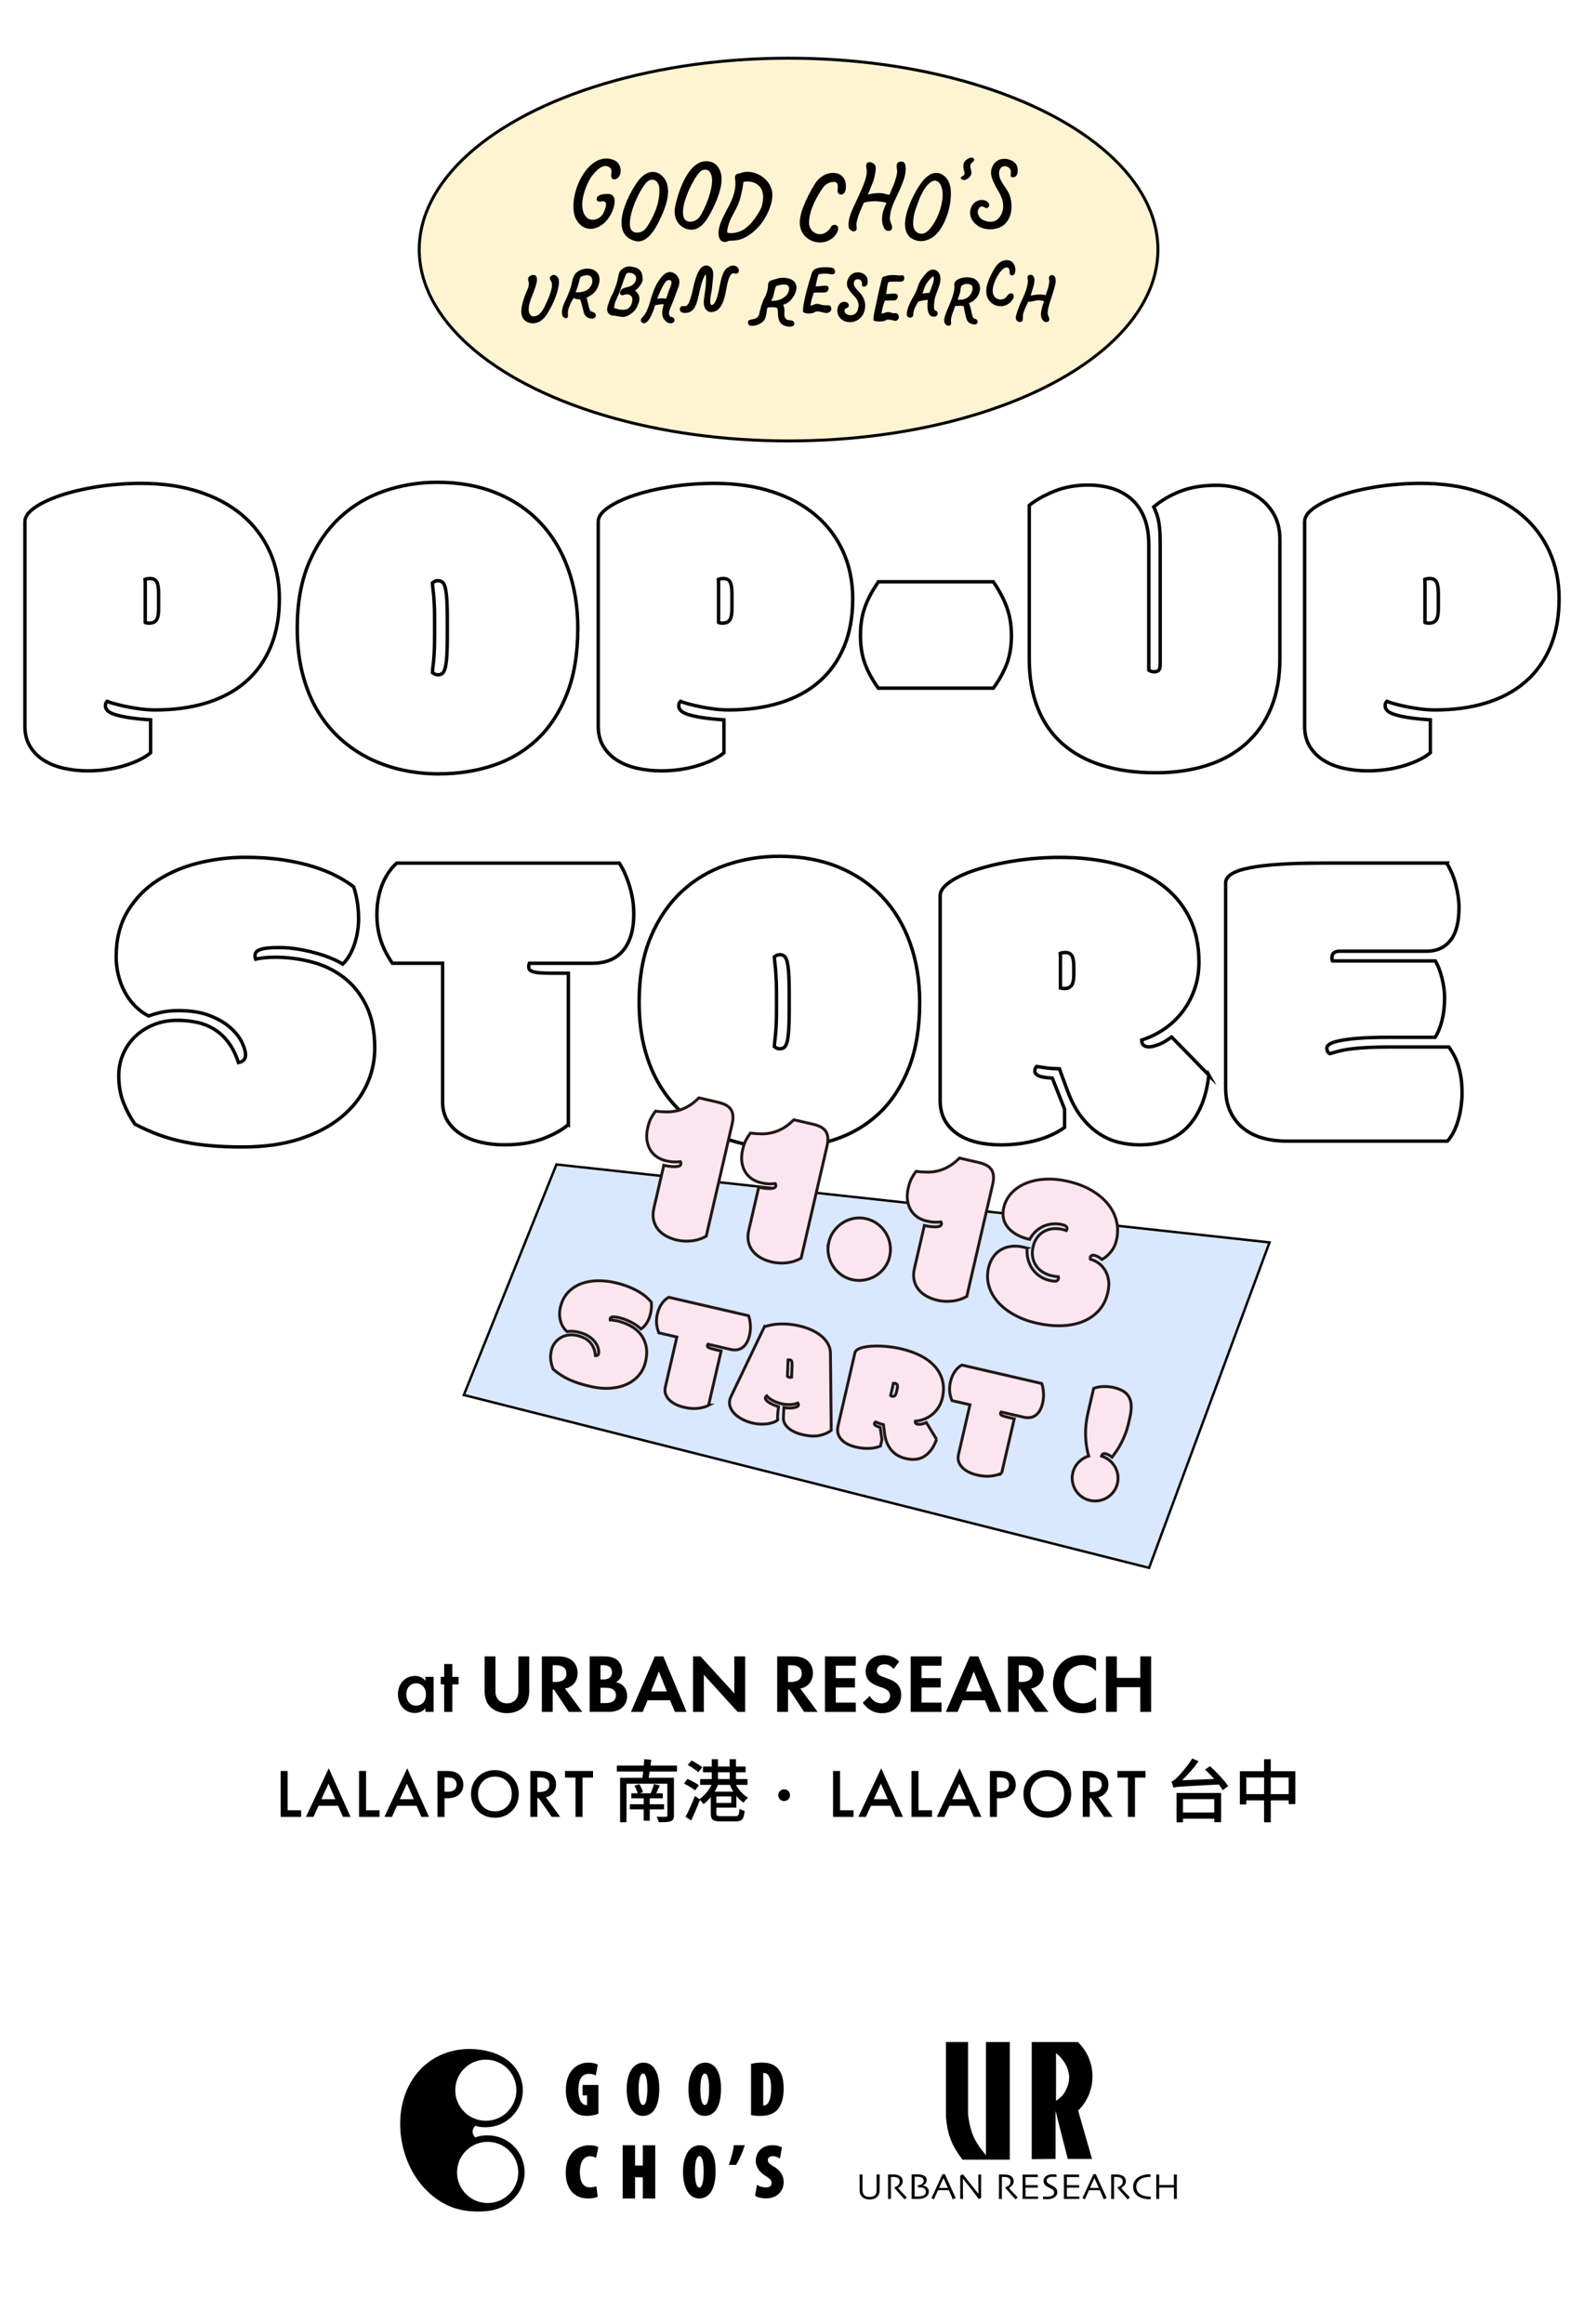 <?xml version="1.0" encoding="UTF-8"?>
<svg id="_圖層_1" data-name="圖層_1" xmlns="http://www.w3.org/2000/svg" version="1.1" xmlns:xlink="http://www.w3.org/1999/xlink" viewBox="0 0 694.87 1019.23">
  <!-- Generator: Adobe Illustrator 30.1.0, SVG Export Plug-In . SVG Version: 2.1.1 Build 65)  -->
  <defs>
    <style>
      .st0 {
        fill: #fbe6ef;
        stroke: #221714;
        stroke-width: 1.26px;
      }

      .st0, .st1, .st2, .st3 {
        stroke-miterlimit: 10;
      }

      .st1 {
        fill: #fff;
        stroke: #000;
        stroke-width: 1.5px;
      }

      .st4 {
        filter: url(#drop-shadow-2);
      }

      .st5 {
        filter: url(#drop-shadow-1);
      }

      .st2 {
        fill: #d9e8ff;
        stroke: #060001;
        stroke-width: 1.06px;
      }

      .st3 {
        fill: #fff4d2;
        stroke: #040000;
        stroke-width: 1.3px;
      }

      .st6 {
        fill: #040000;
      }
    </style>
    <filter id="drop-shadow-1" x="123.1" y="725.89" width="445.14" height="73.32" filterUnits="userSpaceOnUse">
      <feOffset dx="0" dy="0"/>
      <feGaussianBlur result="blur" stdDeviation="3.95"/>
      <feFlood flood-color="#000" flood-opacity=".25"/>
      <feComposite in2="blur" operator="in"/>
      <feComposite in="SourceGraphic"/>
    </filter>
    <filter id="drop-shadow-2" x="175.57" y="895.58" width="340.7" height="74.35" filterUnits="userSpaceOnUse">
      <feOffset dx="0" dy="0"/>
      <feGaussianBlur result="blur1" stdDeviation="4.17"/>
      <feFlood flood-color="#000" flood-opacity=".15"/>
      <feComposite in2="blur1" operator="in"/>
      <feComposite in="SourceGraphic"/>
    </filter>
  </defs>
  <g>
    <path class="st1" d="M10.92,228.8c0-2.08,1.4-4.11,4.2-6.09,2.8-1.98,6.56-3.78,11.29-5.38,4.72-1.61,10.15-2.9,16.29-3.87,6.14-.98,12.58-1.46,19.32-1.46,9.32,0,17.71,1.21,25.17,3.64,7.46,2.42,13.8,5.84,19.03,10.25,5.23,4.41,9.26,9.73,12.09,15.96,2.83,6.23,4.25,13.13,4.25,20.68,0,8.06-1.29,15.14-3.87,21.25-2.58,6.11-6.25,11.21-11,15.3-4.75,4.09-10.48,7.16-17.19,9.21-6.71,2.05-14.15,3.07-22.34,3.07-2.08,0-4.22-.14-6.42-.42-2.21-.28-4.28-.63-6.23-1.04-1.95-.41-3.68-.82-5.19-1.23-1.51-.41-2.61-.77-3.31-1.09-.19.19-.36.44-.52.75-.16.32-.24.76-.24,1.32,0,.69.3,1.35.9,1.98.6.63,1.65,1.2,3.16,1.7,1.51.5,3.54.96,6.09,1.37,2.55.41,5.78.74,9.68.99v14.45c-1.51,1.26-3.32,2.38-5.43,3.35-2.11.98-4.36,1.81-6.75,2.5-2.39.69-4.9,1.21-7.51,1.56-2.61.35-5.21.52-7.79.52-3.59,0-7.05-.36-10.39-1.09-3.34-.72-6.28-1.87-8.83-3.45-2.55-1.57-4.6-3.6-6.14-6.09-1.54-2.49-2.31-5.46-2.31-8.93v-89.73ZM63.72,273c.19.13.49.21.9.24.41.03.68.05.8.05,1.51,0,2.58-.47,3.21-1.42.63-.94.94-2.49.94-4.63v-7.18c0-2.2-.27-3.81-.8-4.82-.54-1.01-1.53-1.51-2.98-1.51-.32,0-.69.03-1.13.09-.44.06-.79.16-1.04.28.06.5.09,1.04.09,1.61v17.28Z"/>
    <path class="st1" d="M192.45,339.4c-5.29,0-10.52-.55-15.68-1.65-5.16-1.1-10.04-2.79-14.64-5.05-4.6-2.27-8.83-5.13-12.7-8.59-3.87-3.46-7.23-7.56-10.06-12.28-2.83-4.72-5.04-10.11-6.61-16.15-1.58-6.04-2.36-12.78-2.36-20.21,0-11.02,1.7-20.54,5.1-28.57,3.4-8.03,7.93-14.67,13.6-19.93,5.67-5.26,12.2-9.15,19.6-11.67,7.4-2.52,15.13-3.78,23.19-3.78,9.57,0,18.17,1.56,25.79,4.67,7.62,3.12,14.07,7.48,19.36,13.08,5.29,5.6,9.35,12.34,12.18,20.21,2.83,7.87,4.25,16.53,4.25,25.97,0,11.21-1.59,20.84-4.77,28.9-3.18,8.06-7.53,14.69-13.03,19.88-5.51,5.19-11.96,9.02-19.36,11.48-7.4,2.46-15.35,3.68-23.85,3.68ZM196.23,271.2c0-3.02-.06-5.62-.19-7.79-.13-2.17-.35-3.98-.66-5.43-.32-1.32-.74-2.2-1.28-2.64-.54-.44-1.15-.66-1.84-.66s-1.23.11-1.61.33c-.38.22-.69.42-.94.61.06,1.13.16,2.19.28,3.16.13.98.24,2.08.33,3.31.09,1.23.17,2.64.24,4.25.06,1.61.09,3.57.09,5.9v6.14c0,2.33-.03,4.3-.09,5.9-.06,1.61-.14,3.02-.24,4.25-.09,1.23-.21,2.33-.33,3.31-.13.98-.22,2.03-.28,3.16.25.19.57.39.94.61.38.22.91.33,1.61.33s1.31-.22,1.84-.66c.53-.44.96-1.32,1.28-2.65.31-1.45.53-3.26.66-5.43.12-2.17.19-4.77.19-7.79v-8.22Z"/>
    <path class="st1" d="M262.43,228.8c0-2.08,1.4-4.11,4.2-6.09,2.8-1.98,6.56-3.78,11.29-5.38,4.72-1.61,10.15-2.9,16.29-3.87,6.14-.98,12.58-1.46,19.32-1.46,9.32,0,17.71,1.21,25.17,3.64,7.46,2.42,13.8,5.84,19.03,10.25,5.23,4.41,9.26,9.73,12.09,15.96,2.83,6.23,4.25,13.13,4.25,20.68,0,8.06-1.29,15.14-3.87,21.25-2.58,6.11-6.25,11.21-11,15.3-4.75,4.09-10.48,7.16-17.19,9.21-6.71,2.05-14.15,3.07-22.34,3.07-2.08,0-4.22-.14-6.42-.42-2.21-.28-4.28-.63-6.23-1.04-1.95-.41-3.68-.82-5.19-1.23-1.51-.41-2.61-.77-3.31-1.09-.19.19-.36.44-.52.75-.16.32-.24.76-.24,1.32,0,.69.3,1.35.9,1.98.6.63,1.65,1.2,3.16,1.7,1.51.5,3.54.96,6.09,1.37,2.55.41,5.78.74,9.68.99v14.45c-1.51,1.26-3.32,2.38-5.43,3.35-2.11.98-4.36,1.81-6.75,2.5-2.39.69-4.9,1.21-7.51,1.56-2.61.35-5.21.52-7.79.52-3.59,0-7.05-.36-10.39-1.09-3.34-.72-6.28-1.87-8.83-3.45-2.55-1.57-4.6-3.6-6.14-6.09-1.54-2.49-2.31-5.46-2.31-8.93v-89.73ZM315.23,273c.19.13.49.21.9.24.41.03.68.05.8.05,1.51,0,2.58-.47,3.21-1.42.63-.94.94-2.49.94-4.63v-7.18c0-2.2-.27-3.81-.8-4.82-.54-1.01-1.53-1.51-2.98-1.51-.32,0-.69.03-1.13.09-.44.06-.79.16-1.04.28.06.5.09,1.04.09,1.61v17.28Z"/>
    <path class="st1" d="M385.31,301.81c-2.64-3.65-4.61-7.26-5.9-10.81-1.29-3.56-1.94-7.63-1.94-12.23,0-2.39.16-4.6.47-6.61.31-2.01.8-3.95,1.46-5.81.66-1.86,1.48-3.7,2.46-5.53.98-1.83,2.13-3.71,3.45-5.67h50.44c1.32,1.95,2.47,3.84,3.45,5.67.97,1.83,1.79,3.67,2.46,5.53.66,1.86,1.17,3.79,1.51,5.81.34,2.02.52,4.22.52,6.61,0,4.6-.66,8.67-1.98,12.23-1.32,3.56-3.31,7.16-5.95,10.81h-50.44Z"/>
    <path class="st1" d="M533.5,212.83c3.53,0,6.97.49,10.34,1.46,3.37.98,6.36,2.44,8.97,4.39,2.61,1.95,4.71,4.41,6.28,7.37,1.57,2.96,2.36,6.42,2.36,10.39v52.51c0,8.12-1.29,15.3-3.87,21.53-2.58,6.23-6.25,11.46-11,15.68-4.75,4.22-10.48,7.4-17.19,9.54-6.71,2.14-14.18,3.21-22.43,3.21-8.75,0-16.56-1.07-23.42-3.21-6.86-2.14-12.67-5.3-17.43-9.49-4.75-4.19-8.38-9.4-10.86-15.63-2.49-6.23-3.73-13.44-3.73-21.63v-67.34c3.02-2.39,6.74-4.47,11.15-6.23,4.41-1.76,9.29-2.64,14.64-2.64,3.97,0,7.57.52,10.81,1.56,3.24,1.04,6.04,2.63,8.41,4.77,2.36,2.14,4.19,4.85,5.48,8.12,1.29,3.27,1.94,7.15,1.94,11.62v55.06c.63.5,1.42.76,2.36.76.88,0,1.54-.22,1.98-.66.44-.44.66-1.35.66-2.74v-52.51c0-2.08-.05-3.9-.14-5.48-.09-1.57-.25-2.99-.47-4.25-.22-1.26-.52-2.42-.9-3.49-.38-1.07-.82-2.14-1.32-3.21,3.46-2.9,7.42-5.19,11.85-6.89,4.44-1.7,9.62-2.55,15.54-2.55Z"/>
    <path class="st1" d="M572.31,228.8c0-2.08,1.4-4.11,4.2-6.09,2.8-1.98,6.56-3.78,11.29-5.38,4.72-1.61,10.15-2.9,16.29-3.87,6.14-.98,12.58-1.46,19.32-1.46,9.32,0,17.71,1.21,25.17,3.64,7.46,2.42,13.8,5.84,19.03,10.25,5.23,4.41,9.26,9.73,12.09,15.96,2.83,6.23,4.25,13.13,4.25,20.68,0,8.06-1.29,15.14-3.87,21.25-2.58,6.11-6.25,11.21-11,15.3-4.75,4.09-10.48,7.16-17.19,9.21-6.71,2.05-14.15,3.07-22.34,3.07-2.08,0-4.22-.14-6.42-.42-2.21-.28-4.28-.63-6.23-1.04-1.95-.41-3.68-.82-5.19-1.23-1.51-.41-2.61-.77-3.31-1.09-.19.19-.36.44-.52.75-.16.32-.24.76-.24,1.32,0,.69.3,1.35.9,1.98.6.63,1.65,1.2,3.16,1.7,1.51.5,3.54.96,6.09,1.37,2.55.41,5.78.74,9.68.99v14.45c-1.51,1.26-3.32,2.38-5.43,3.35-2.11.98-4.36,1.81-6.75,2.5-2.39.69-4.9,1.21-7.51,1.56-2.61.35-5.21.52-7.79.52-3.59,0-7.05-.36-10.39-1.09-3.34-.72-6.28-1.87-8.83-3.45-2.55-1.57-4.6-3.6-6.14-6.09-1.54-2.49-2.31-5.46-2.31-8.93v-89.73ZM625.11,273c.19.13.49.21.9.24.41.03.68.05.8.05,1.51,0,2.58-.47,3.21-1.42.63-.94.94-2.49.94-4.63v-7.18c0-2.2-.27-3.81-.8-4.82-.54-1.01-1.53-1.51-2.98-1.51-.32,0-.69.03-1.13.09-.44.06-.79.16-1.04.28.06.5.09,1.04.09,1.61v17.28Z"/>
    <path class="st1" d="M77.88,447.49c3.08,0,6.01.32,8.78.94,2.77.63,5.29,1.67,7.56,3.12,2.27,1.45,4.28,3.35,6.04,5.71,1.76,2.36,3.21,5.27,4.34,8.74,2.08-.38,3.12-1.48,3.12-3.31,0-1.45-.52-3.27-1.56-5.48-1.04-2.2-2.71-4.34-5.01-6.42-2.3-2.08-5.32-3.86-9.07-5.34-3.75-1.48-8.3-2.22-13.65-2.22-3.02,0-5.62.25-7.79.76-2.17.5-3.98,1.04-5.43,1.61-2.21-1.13-4.19-2.6-5.95-4.39-1.76-1.79-3.26-3.83-4.49-6.09-1.23-2.27-2.17-4.72-2.83-7.37s-.99-5.35-.99-8.12c0-7.75,1.67-14.39,5.01-19.93,3.34-5.54,7.7-10.06,13.08-13.55s11.44-6.06,18.18-7.7c6.74-1.64,13.51-2.46,20.31-2.46,6.11,0,11.65.38,16.62,1.13,4.97.76,9.41,1.75,13.32,2.98,3.9,1.23,7.32,2.61,10.25,4.16,2.93,1.54,5.4,3.1,7.41,4.67.69,2.02,1.23,4.22,1.61,6.61.38,2.39.57,4.88.57,7.46,0,1.7-.14,3.48-.43,5.34-.28,1.86-.71,3.67-1.27,5.43-.57,1.76-1.29,3.43-2.17,5.01-.88,1.57-1.92,2.93-3.12,4.06-1.01-.69-2.49-1.46-4.44-2.31-1.95-.85-4.17-1.64-6.66-2.36-2.49-.72-5.18-1.34-8.08-1.84-2.9-.5-5.79-.76-8.69-.76-3.97,0-6.72.28-8.26.85-1.54.57-2.31,1.45-2.31,2.64,0,.63.09,1.17.28,1.61,1.26-.31,2.64-.53,4.16-.66,1.51-.13,2.96-.19,4.34-.19,5.42,0,10.74.68,15.96,2.03,5.23,1.35,9.9,3.59,14.03,6.71,4.12,3.12,7.45,7.23,9.96,12.33,2.52,5.1,3.78,11.37,3.78,18.8,0,5.86-1.26,11.4-3.78,16.62-2.52,5.23-6.22,9.82-11.1,13.79-4.88,3.97-10.92,7.12-18.13,9.44-7.21,2.33-15.54,3.49-24.98,3.49-4.85,0-9.38-.17-13.6-.52-4.22-.35-8.25-.91-12.09-1.7-3.84-.79-7.52-1.83-11.05-3.12-3.53-1.29-7.02-2.85-10.48-4.68-2.08-3.02-3.78-6.23-5.1-9.63s-1.98-7.27-1.98-11.62c0-3.4.64-6.58,1.94-9.54,1.29-2.96,3.07-5.53,5.34-7.7s4.97-3.89,8.12-5.15c3.15-1.26,6.61-1.89,10.39-1.89Z"/>
    <path class="st1" d="M249.31,493.21c-2.58,2.27-6.25,4.31-11,6.14-4.75,1.83-10.47,2.74-17.14,2.74-3.53,0-6.93-.38-10.2-1.13-3.27-.76-6.16-1.9-8.64-3.45-2.49-1.54-4.47-3.49-5.95-5.86-1.48-2.36-2.22-5.15-2.22-8.36v-60.83h-22.01c-2.39-3.46-4.12-6.91-5.2-10.34-1.07-3.43-1.61-7.07-1.61-10.91,0-2.9.25-5.53.76-7.89.5-2.36,1.16-4.47,1.98-6.33.82-1.86,1.75-3.49,2.79-4.91,1.04-1.42,2.09-2.6,3.16-3.54h97.66c1.76,2.71,3.26,6.08,4.49,10.11,1.23,4.03,1.84,8.09,1.84,12.18,0,3.84-.46,7.13-1.37,9.87-.91,2.74-2.17,4.98-3.78,6.71-1.61,1.73-3.51,3.01-5.71,3.83-2.21.82-4.63,1.23-7.27,1.23h-27.67c-.19.5-.28.98-.28,1.42,0,.57.13,1.02.38,1.37.25.35.77.65,1.56.9.79.25,1.89.43,3.31.52s3.29.14,5.62.14h6.52v66.4Z"/>
    <path class="st1" d="M342.43,503.41c-5.29,0-10.52-.55-15.68-1.65-5.16-1.1-10.04-2.79-14.64-5.05-4.6-2.27-8.83-5.13-12.7-8.59-3.87-3.46-7.23-7.56-10.06-12.28-2.83-4.72-5.04-10.11-6.61-16.15-1.58-6.04-2.36-12.78-2.36-20.21,0-11.02,1.7-20.54,5.1-28.57,3.4-8.03,7.93-14.67,13.6-19.93,5.67-5.26,12.2-9.15,19.6-11.66,7.4-2.52,15.13-3.78,23.19-3.78,9.57,0,18.17,1.56,25.79,4.68,7.62,3.12,14.07,7.48,19.36,13.08,5.29,5.61,9.35,12.34,12.18,20.21,2.83,7.87,4.25,16.53,4.25,25.97,0,11.21-1.59,20.84-4.77,28.9-3.18,8.06-7.53,14.69-13.03,19.88-5.51,5.19-11.96,9.02-19.36,11.48-7.4,2.46-15.35,3.68-23.85,3.68ZM346.21,435.22c0-3.02-.06-5.62-.19-7.79-.13-2.17-.35-3.98-.66-5.43-.32-1.32-.74-2.2-1.28-2.64-.54-.44-1.15-.66-1.84-.66s-1.23.11-1.61.33c-.38.22-.69.43-.94.61.06,1.13.16,2.19.28,3.16.13.98.24,2.08.33,3.31.09,1.23.17,2.64.24,4.25.06,1.61.09,3.57.09,5.9v6.14c0,2.33-.03,4.3-.09,5.9-.06,1.61-.14,3.02-.24,4.25-.09,1.23-.21,2.33-.33,3.31-.13.98-.22,2.03-.28,3.16.25.19.57.39.94.61.38.22.91.33,1.61.33s1.31-.22,1.84-.66c.53-.44.96-1.32,1.28-2.64.31-1.45.53-3.26.66-5.43.12-2.17.19-4.77.19-7.79v-8.22Z"/>
    <path class="st1" d="M530.29,471.49c-1.07,9.63-4.11,17.14-9.11,22.53-5.01,5.38-12.07,8.08-21.2,8.08-2.96,0-5.94-.35-8.92-1.04-2.99-.69-5.89-1.94-8.69-3.73-2.8-1.79-5.43-4.25-7.89-7.37-2.46-3.12-4.57-7.1-6.33-11.95l-3.4-9.26c-2.46-.06-4.44-.2-5.95-.42-1.51-.22-2.87-.43-4.06-.61-.19.19-.36.44-.52.76-.16.32-.24.76-.24,1.32,0,.76.5,1.4,1.51,1.94,1.01.54,3.05.9,6.14,1.09l5.38,13.6v8.03c-3.53,2.52-7.71,4.42-12.56,5.71-4.85,1.29-9.95,1.94-15.3,1.94-3.91,0-7.48-.39-10.72-1.18s-6.06-2-8.45-3.64c-2.39-1.64-4.25-3.67-5.57-6.09-1.32-2.42-1.98-5.3-1.98-8.64v-89.73c0-1.45.72-2.88,2.17-4.3,1.45-1.42,3.43-2.75,5.95-4.01,2.52-1.26,5.48-2.41,8.88-3.45,3.4-1.04,7.04-1.94,10.91-2.69,3.87-.76,7.9-1.34,12.09-1.75,4.19-.41,8.33-.61,12.42-.61,9.13,0,17.46.98,24.98,2.93,7.52,1.95,13.96,4.86,19.32,8.74,5.35,3.87,9.49,8.66,12.42,14.36,2.93,5.7,4.39,12.33,4.39,19.88,0,4.41-.68,8.47-2.03,12.18-1.35,3.72-3.16,7.02-5.43,9.92-2.27,2.9-4.93,5.37-7.98,7.41-3.05,2.05-6.28,3.61-9.68,4.68,0,1.13.31,1.92.94,2.36.63.44,1.38.66,2.27.66s2.2-.31,3.97-.94c1.76-.63,3.75-1.76,5.95-3.4l16.34,16.72ZM465.21,433.23c.19.13.49.21.9.24.41.03.68.05.8.05,1.51,0,2.58-.47,3.21-1.42.63-.94.94-2.49.94-4.63v-3.4c0-2.2-.27-3.81-.8-4.82-.54-1.01-1.53-1.51-2.98-1.51-.32,0-.69.03-1.13.09-.44.06-.79.16-1.04.28.06.5.09,1.04.09,1.61v13.51Z"/>
    <path class="st1" d="M634.65,378.55c.82,1.32,1.57,2.79,2.27,4.39.69,1.61,1.26,3.27,1.7,5.01.44,1.73.79,3.46,1.04,5.19.25,1.73.38,3.35.38,4.86,0,6.49-1.26,11.3-3.78,14.45-2.52,3.15-5.98,4.72-10.39,4.72h-38.06c-2.33,0-3.5.91-3.5,2.74v.76c0,.38.06.63.19.76h45.15c.57.94,1.1,2.06,1.61,3.35.5,1.29.93,2.64,1.28,4.06.35,1.42.63,2.87.85,4.34.22,1.48.33,2.88.33,4.2,0,3.78-.38,7.16-1.13,10.15-.75,2.99-1.76,5.46-3.02,7.41h-20.5c-5.35,0-9.78.14-13.27.43-3.49.28-6.25.65-8.26,1.09-2.02.44-3.43.93-4.25,1.46-.82.54-1.23,1.09-1.23,1.65,0,.5.08.98.24,1.42.16.44.52.82,1.09,1.13,1.57-.5,3.18-.94,4.82-1.32,1.64-.38,3.46-.68,5.48-.9,2.01-.22,4.26-.39,6.75-.52,2.49-.13,5.37-.19,8.64-.19h26.54c.69,1.01,1.38,2.12,2.08,3.35.69,1.23,1.31,2.64,1.84,4.25.53,1.61.98,3.45,1.32,5.53.35,2.08.52,4.47.52,7.18,0,1.7-.13,3.51-.38,5.43-.25,1.92-.63,3.83-1.13,5.71-.5,1.89-1.17,3.68-1.98,5.38s-1.79,3.18-2.93,4.44h-70.74c-3.72,0-7.18-.46-10.39-1.37-3.21-.91-6.01-2.33-8.41-4.25-2.39-1.92-4.28-4.34-5.67-7.27-1.39-2.93-2.08-6.44-2.08-10.53v-89.82c0-3.02,3.49-5.23,10.48-6.61,6.99-1.38,17.66-2.08,32.02-2.08h54.5Z"/>
  </g>
  <g>
    <ellipse class="st3" cx="345.93" cy="109.45" rx="162.02" ry="83.93"/>
    <g>
      <g>
        <g>
          <path class="st6" d="M230.98,140.8c.28.17.58.31.93.43,3.26,1.16,6.12-.76,7.79-3.44,2-3.21,3.72-6.69,4.7-10.35.25-.95.45-1.91.56-2.88.11-.95.09-2.12-.58-2.95-.8-.99-1.69-1.06-2.56-.33-.51.47-.4.89-.22,1.31.14.33.42.72.55,1.06.41,1.03.19,2.09-.02,3.14-.45,2.22-1.47,4.47-2.43,6.53-1.19,2.51-2.46,5.41-5.55,5.7-.75.07-1.7-.53-2.03-1.23-1.48-3.12,1.19-8,2.18-10.99.3-.91.64-1.81.84-2.76.11-.52.22-1.06.18-1.6-.04-.58-.2-1.64-1.34-1.64-.65,0-1.84.48-2.04,1.16-.22.78.17,1.38.24,2.05.2,1.95-.82,3.31-1.31,4.69-1.18,3.28-3.78,9.76.11,12.11Z"/>
          <path class="st6" d="M233.84,141.81c-.64,0-1.31-.11-2.01-.36-.35-.12-.68-.28-.97-.45h0c-3.85-2.33-1.69-8.29-.39-11.86l.19-.52c.13-.37.3-.73.48-1.11.48-1.03.97-2.1.83-3.47-.02-.21-.08-.42-.14-.64-.12-.43-.25-.93-.09-1.5.23-.79,1.51-1.32,2.26-1.32.95,0,1.47.62,1.56,1.85.04.56-.07,1.13-.18,1.66-.17.76-.42,1.5-.66,2.21-.06.19-.13.37-.19.56-.21.64-.5,1.36-.8,2.12-1.12,2.82-2.51,6.32-1.39,8.7.29.62,1.17,1.16,1.8,1.1,2.87-.26,4.14-2.95,5.25-5.33l.11-.24c1.03-2.19,1.98-4.34,2.41-6.47.21-1.02.41-2.05.03-3.01-.07-.17-.17-.35-.28-.54-.1-.17-.2-.35-.27-.52-.21-.49-.32-1.02.27-1.56.48-.41.96-.59,1.44-.54.51.05.99.35,1.44.89.58.71.79,1.73.63,3.12-.11.93-.29,1.88-.57,2.91-.89,3.32-2.43,6.73-4.73,10.42-1.27,2.03-3.41,3.89-6.04,3.89ZM233.99,121.02c-.59,0-1.67.46-1.83.99-.13.45-.02.84.09,1.26.06.23.13.46.15.71.16,1.5-.39,2.67-.86,3.71-.17.37-.33.72-.46,1.08l-.19.52c-1.25,3.44-3.34,9.19.2,11.33h0c.27.16.57.3.89.42,3.28,1.17,6.04-.97,7.52-3.35,2.27-3.65,3.8-7.02,4.67-10.29.27-1.01.45-1.95.56-2.85.14-1.26-.03-2.17-.53-2.79-.37-.45-.75-.69-1.13-.73-.36-.03-.73.11-1.11.43-.37.34-.34.62-.16,1.05.06.15.15.31.25.47.11.19.23.4.3.59.43,1.08.21,2.18,0,3.24-.45,2.21-1.41,4.38-2.45,6.6l-.11.24c-1.17,2.48-2.5,5.3-5.62,5.58-.82.08-1.88-.56-2.25-1.36-1.21-2.55.23-6.16,1.38-9.06.3-.76.59-1.47.79-2.1.06-.19.13-.38.19-.57.24-.7.48-1.43.65-2.17.11-.5.21-1.03.18-1.53-.07-.98-.43-1.44-1.12-1.44Z"/>
        </g>
        <g>
          <path class="st6" d="M280.12,125.74c.69-.99,1.43-1.71,1.55-2.96.13-1.07-.17-3.22-1.07-4.04-.1-.09-.28-.26-.35-.33-.16-.15-.2-.18-.45-.36-.9-.64-3.24-1.04-4.2-.96-1.37.12-3.31,1.31-3.78,2.64-.45,1.4-.72,3.74-1.31,5.31-.58,1.59-1.07,3.05-1.85,4.47-.56,1.02-.99,2.19-1.4,3.28-.38,1.03-.78,2.19-.67,3.3.06.83.72,1.59,1.47,1.92.35.16.75.14,1.12.17,1.61.11,3.16.82,4.79.53.89-.16,1.72-.57,2.44-1.09s1.38-.99,1.93-1.67c.04-.05.08-.1.12-.15.25-.32.52-.67.68-1.03.18-.41.37-.82.54-1.24.34-.83.62-1.73.59-2.64-.03-.72-.32-1.72-.8-2.28-.37-.44-1-1.09-1.65-1.01.35-.04.89-.5,1.17-.71.5-.36.81-.69,1.13-1.14ZM278.24,124.61c-.15.15-.45.42-.64.57-.1.08-.61.37-.75.44-1.8.87-4.72.52-4.68,3.24.96.8,1.47.15,2.38.03.95-.13,1.69.05,2.34.68.05.05.37.39.38.41.33.5.38,1.25.33,1.85-.03.26-.19,1.35-.67,2.24-.39.71-.88,1.11-1.01,1.25-.95,1.02-3.8.86-5.15.45-.38-.12-.85-.37-1.17-.35-.07,0-.29-.06-.39-.02-.08-.72.03-1.48.22-2.17.38-1.37,1.12-2.73,1.67-4.07,1.2-2.97,2.06-6.11,3.28-8.91.02-.05.09-.14.12-.17.18-.21.31-.29.41-.36.13-.1.21-.21.63-.3,2.33-.15,4.38,1.19,3.54,3.67-.13.41-.54,1.22-.85,1.52Z"/>
          <path class="st6" d="M273.16,139c-.76,0-1.5-.16-2.23-.31-.58-.12-1.17-.25-1.76-.29h-.21c-.33-.03-.67-.04-.99-.19-.89-.39-1.53-1.24-1.6-2.11-.11-1.13.28-2.29.68-3.39l.02-.06c.41-1.1.83-2.24,1.39-3.26.68-1.23,1.14-2.5,1.63-3.85l.21-.59c.33-.87.55-1.97.77-3.04.17-.84.34-1.63.54-2.25.5-1.43,2.54-2.68,3.97-2.8,1.04-.09,3.4.33,4.35,1l.1.07c.17.12.23.17.38.31l.35.33c.99.91,1.26,3.2,1.13,4.23-.1,1.06-.63,1.76-1.19,2.51-.13.18-.27.36-.4.55h0c-.35.5-.68.83-1.18,1.19-.05.04-.11.08-.17.13-.15.11-.29.22-.43.31.35.17.72.49,1.12.95.53.63.83,1.69.86,2.42.04,1.01-.3,1.99-.61,2.73-.14.35-.3.7-.46,1.05l-.09.19c-.17.39-.45.74-.69,1.06-.05.07-.09.12-.13.17-.56.69-1.22,1.17-1.92,1.68l-.05.04c-.83.6-1.68.98-2.53,1.13-.29.05-.57.07-.86.07ZM275.88,117.31c-.1,0-.18,0-.26.01-1.27.11-3.15,1.24-3.58,2.49-.19.59-.35,1.38-.52,2.2-.22,1.09-.45,2.21-.79,3.11l-.21.58c-.49,1.37-.96,2.66-1.66,3.92-.54.99-.96,2.11-1.36,3.19l-.02.06c-.39,1.05-.76,2.16-.66,3.2.05.7.6,1.41,1.34,1.74.25.11.53.12.83.14h.22c.62.05,1.23.18,1.82.31.99.21,1.93.41,2.91.23.79-.14,1.58-.49,2.35-1.05l.05-.04c.68-.49,1.32-.95,1.84-1.6.04-.05.08-.09.11-.14.25-.33.5-.65.65-.99l.09-.19c.15-.34.31-.69.45-1.04.28-.7.61-1.62.57-2.55-.02-.64-.29-1.6-.75-2.15-.56-.67-1.05-.99-1.45-.93l-.05-.44h0c.22-.03.64-.34.89-.53.07-.05.13-.1.18-.14.45-.33.75-.63,1.07-1.09.14-.19.27-.38.41-.56.54-.72,1.01-1.35,1.1-2.29.13-1.08-.19-3.12-1-3.86l-.36-.33c-.13-.12-.17-.15-.33-.27l-.1-.07c-.77-.55-2.75-.93-3.79-.93ZM273.18,136.31c-.93,0-1.85-.14-2.46-.33-.13-.04-.26-.09-.4-.15-.24-.1-.52-.21-.69-.19-.05,0-.11,0-.17-.02-.04,0-.13-.02-.16-.02l-.27.11-.02-.29c-.07-.68,0-1.45.23-2.25.25-.91.67-1.82,1.07-2.7.21-.46.42-.93.61-1.39.55-1.36,1.03-2.76,1.5-4.13.55-1.6,1.12-3.26,1.78-4.78.02-.05.07-.13.15-.22.16-.2.3-.29.39-.36l.1-.08c.12-.09.26-.21.67-.3,1.51-.1,2.81.38,3.49,1.26.39.5.75,1.38.31,2.7-.13.39-.54,1.26-.91,1.61-.15.15-.46.42-.65.58-.12.1-.67.41-.8.47-.53.26-1.15.41-1.75.56-1.49.37-2.78.69-2.8,2.37.53.41.86.29,1.36.12.22-.08.48-.17.77-.21,1.07-.14,1.85.09,2.53.74.02.02.38.39.42.45.42.63.41,1.53.36,2,0,.05-.13,1.3-.7,2.33-.34.62-.76,1.02-.96,1.21-.03.03-.06.06-.08.08-.58.62-1.75.84-2.91.84ZM269.66,135.19c.24,0,.53.11.81.22.13.05.25.1.37.14,1.41.43,4.09.5,4.92-.39.02-.03.06-.06.1-.1.18-.18.57-.54.88-1.1.52-.95.64-2.14.65-2.15.07-.71-.04-1.33-.29-1.71-.02-.03-.31-.33-.35-.37-.58-.56-1.23-.74-2.16-.62-.25.03-.47.11-.68.18-.54.19-1.11.39-1.88-.26l-.08-.07v-.1c-.04-2.13,1.65-2.55,3.14-2.92.58-.14,1.17-.29,1.66-.53.15-.07.64-.35.71-.41.18-.15.48-.42.62-.56h0c.27-.26.66-1.03.79-1.42.3-.9.22-1.68-.24-2.28-.58-.76-1.76-1.18-3.07-1.09-.27.06-.35.13-.45.2l-.12.09c-.08.06-.18.13-.31.28-.04.05-.08.1-.08.11-.65,1.51-1.2,3.08-1.77,4.75-.47,1.37-.95,2.78-1.51,4.15-.19.47-.41.95-.62,1.41-.39.86-.8,1.76-1.04,2.64-.19.66-.26,1.31-.23,1.88.03,0,.07.01.1.02.03,0,.06.01.07.01.02,0,.04,0,.06,0Z"/>
        </g>
        <g>
          <path class="st6" d="M443.68,120.51c.33.11.74-.02.99-.28.32-.33.44-.81.49-1.27.17-1.52-.3-3.21-1.55-4.08-1.38-.96-3.35-.66-4.73.29s-2.3,2.44-3.11,3.91c-1.88,3.45-4.29,8.53-1.87,12.28.23.36.5.69.8.99,1.3,1.28,3.2,1.92,5.01,1.68s3.48-1.35,4.4-2.92c.21-.35.38-.74.39-1.15,0-.41-.18-.84-.55-1.02-.44-.22-.99-.02-1.36.3s-.62.76-.95,1.13c-.75.84-1.9,1.31-3.03,1.21s-2.18-.76-2.77-1.72c-.8-1.32-.68-3-.31-4.5.47-1.87,1.3-3.63,2.35-5.25.58-.89,1.23-1.75,2.07-2.39.37-.29.79-.53,1.26-.62.46-.09.98,0,1.33.31.51.45.56,1.22.57,1.9,0,.38.03.8.31,1.06.08.07.16.12.26.15Z"/>
          <path class="st6" d="M438.96,134.3c-1.63,0-3.27-.65-4.42-1.79-.31-.31-.59-.65-.83-1.02-2.39-3.69-.26-8.62,1.86-12.51.76-1.4,1.7-2.97,3.18-3.99,1.31-.9,3.43-1.38,4.99-.29,1.2.83,1.85,2.52,1.65,4.29-.05.41-.15.99-.55,1.4-.32.33-.82.46-1.22.34-.13-.04-.24-.11-.34-.2-.37-.34-.37-.89-.38-1.22,0-.63-.06-1.34-.5-1.73-.28-.25-.7-.34-1.14-.26-.36.07-.75.26-1.16.58-.89.69-1.55,1.61-2.02,2.34-1.1,1.69-1.87,3.43-2.32,5.18-.46,1.82-.36,3.27.28,4.33.55.9,1.54,1.52,2.6,1.61,1.05.09,2.14-.34,2.84-1.13.12-.14.23-.29.34-.43.19-.25.38-.5.62-.72.38-.34,1.03-.63,1.61-.33.42.21.68.69.67,1.23,0,.5-.24.96-.42,1.26-.95,1.62-2.7,2.78-4.57,3.03-.26.03-.51.05-.77.05ZM441.63,114.52c-.96,0-1.92.35-2.63.84-1.4.96-2.3,2.49-3.04,3.84-2.06,3.78-4.13,8.56-1.88,12.05.22.35.48.67.77.95,1.24,1.23,3.09,1.85,4.82,1.62,1.73-.23,3.36-1.31,4.24-2.81.15-.26.35-.64.36-1.04,0-.3-.12-.67-.42-.82-.36-.18-.81,0-1.11.27-.21.19-.38.41-.56.65-.12.16-.24.31-.37.46-.79.9-2.02,1.39-3.21,1.28-1.19-.11-2.32-.8-2.94-1.82-.71-1.16-.82-2.73-.33-4.67.45-1.8,1.25-3.58,2.37-5.32.49-.76,1.18-1.72,2.13-2.45.47-.36.92-.58,1.35-.67.57-.11,1.14.03,1.52.36.58.51.64,1.33.65,2.06,0,.35.03.7.24.9.05.04.11.08.17.1h0c.24.08.56-.02.76-.22.3-.31.39-.8.43-1.14.18-1.61-.39-3.13-1.46-3.87-.56-.39-1.2-.55-1.85-.55Z"/>
        </g>
        <g>
          <path class="st6" d="M336.56,134.77c.11-.1.25-.16.4-.19,1.24-.04,2.94-.24,4.05.3.38.37.37,1.15.43,1.69.13,1.57.06,3.53,1.19,4.91.6.74,1.35,1.12,2.25,1.37.93.25,1.96.32,2.86-.06.76-.32.58-1.25.12-1.75-.34-.37-1.04-.36-1.62-.4-.77-.08-1.51-.31-1.9-.95-.66-1.1-.43-2.14-.41-3.21.01-.53,0-1.02-.23-1.9-.04-.14-.49-1.06-.27-1.13,1.32-.38,2.3-.95,3.1-1.77,1.61-1.64,3.28-4.54,2.42-6.91-.23-.63-.63-1.14-1.13-1.54-1.88-1.48-5.27-1.44-7.23-.7-.71.27-2.29.46-2.99,1.14-.81,1.18-.2,1.77-.59,3.14,0,0-.51,2.43-1.4,3.85-.89,1.43-2.08,5.59-2.34,7.14-.38,2.24-2.93,2.37-4.17,2.64s-.69,1.99.04,2.16c.43.1,2.02.23,3.93-.73,1.89-.95,2.31-1.97,2.68-3.17.52-1.66.41-3.74.81-3.93ZM346.1,125.51c.47.81.33,1.94-.28,3.17-.1.18-.27.46-.36.61-.15.24-.38.44-.73.75-.95.83-1.59,1.2-2.72,1.64-1.27.37-2.7.65-4.01.39.03-.17.31-.71.51-1.09.85-1.43.89-4.05,1.69-5.49.19-.34.85-.42,1.71-.66,1.07-.3,2.32-.37,3.36-.06.53.16.83.75.83.75Z"/>
          <path class="st6" d="M346.34,143.27c-.48,0-.99-.07-1.52-.21-1.06-.29-1.79-.73-2.37-1.44-1-1.23-1.1-2.86-1.19-4.29-.02-.25-.03-.5-.05-.74,0-.09-.02-.19-.03-.29-.04-.43-.08-.97-.32-1.23-.88-.41-2.14-.35-3.26-.29-.23.01-.45.02-.66.03-.08.02-.18.07-.26.14l-.04.03c-.11.11-.19.79-.25,1.33-.09.74-.19,1.65-.45,2.47-.39,1.27-.85,2.32-2.8,3.3-2.24,1.13-4,.76-4.07.75-.51-.11-.95-.8-.95-1.46,0-.58.34-1,.91-1.13.16-.04.35-.07.55-.11,1.32-.24,3.14-.56,3.45-2.36.27-1.61,1.47-5.77,2.37-7.23.86-1.37,1.37-3.76,1.37-3.78.16-.55.15-.96.14-1.35-.01-.58-.03-1.12.49-1.87l.03-.03c.53-.52,1.5-.77,2.28-.96.3-.08.59-.15.79-.22,2.12-.8,5.57-.74,7.44.74.56.45.97,1,1.2,1.64.84,2.33-.63,5.26-2.47,7.14-.82.84-1.8,1.41-3.09,1.79.03.18.18.54.23.67.04.1.07.18.08.22.24.89.25,1.4.24,1.96,0,.21-.02.41-.03.62-.05.84-.09,1.64.41,2.48.29.47.85.75,1.73.84h.19c.56.05,1.2.08,1.57.47.35.38.53.93.44,1.37-.07.34-.29.6-.63.74-.44.19-.95.28-1.49.28ZM338.85,134.28c.81,0,1.61.08,2.26.39l.06.04c.38.36.43,1.01.47,1.54,0,.1.02.2.03.29.02.25.04.5.05.75.08,1.37.18,2.92,1.09,4.04.51.63,1.17,1.03,2.14,1.29.73.2,1.79.35,2.72-.05.2-.08.32-.23.37-.42.06-.3-.07-.7-.33-.97-.24-.26-.79-.29-1.27-.32h-.21c-1.04-.12-1.71-.47-2.07-1.07-.57-.95-.52-1.86-.47-2.73.01-.2.02-.4.03-.6.01-.53,0-1-.23-1.84,0-.03-.03-.09-.06-.16-.24-.57-.33-.88-.24-1.08.04-.08.1-.13.18-.16,1.26-.36,2.21-.9,3-1.71,1.74-1.78,3.15-4.53,2.37-6.68-.2-.56-.56-1.05-1.06-1.44-1.75-1.38-5-1.42-7.01-.67-.22.08-.51.15-.84.24-.72.18-1.61.4-2.06.83-.42.62-.41,1.05-.4,1.59.01.41.02.87-.15,1.47-.02.09-.53,2.47-1.43,3.91-.87,1.39-2.05,5.52-2.31,7.06-.36,2.11-2.43,2.48-3.81,2.72-.2.03-.38.07-.54.1-.46.1-.56.43-.56.69,0,.45.29.96.6,1.03.57.13,2.09.14,3.78-.71,1.79-.91,2.2-1.83,2.57-3.04.24-.78.35-1.67.43-2.39.12-.99.19-1.49.46-1.66.14-.12.3-.19.49-.23.24-.01.46-.02.68-.03.41-.02.83-.04,1.26-.04ZM339.07,132.4c-.4,0-.77-.03-1.12-.1l-.21-.04.03-.21c.03-.18.21-.54.48-1.07l.05-.09c.42-.71.65-1.75.86-2.76.21-.99.43-2.01.84-2.74.2-.35.67-.47,1.33-.64.16-.04.33-.08.51-.13,1.22-.34,2.49-.36,3.49-.06.6.18.93.78.97.85.49.86.39,2.03-.28,3.37l-.04.06c-.1.18-.25.43-.33.56-.16.26-.39.47-.74.78-.97.85-1.62,1.24-2.82,1.71-1.16.34-2.14.51-3.01.51ZM338.3,131.9c1,.14,2.19,0,3.65-.43,1.13-.44,1.75-.81,2.64-1.6.35-.31.56-.49.69-.7.08-.13.23-.38.33-.56l.03-.05c.59-1.2.69-2.22.28-2.94h0s-.27-.52-.7-.64c-.92-.27-2.1-.25-3.24.06-.18.05-.36.09-.52.14-.51.13-.95.24-1.05.42-.38.68-.59,1.66-.79,2.62-.22,1.04-.45,2.12-.91,2.88l-.04.08c-.1.2-.26.51-.36.72Z"/>
        </g>
        <g>
          <path class="st6" d="M427.09,131.56c1.53-1.18,2.61-3.27,2.59-5.21-.01-1.89-1.4-3.8-3.27-4.25-1.41-.34-2.94-.39-4.35-.02-1.07.27-3.11,1.11-3.2,2.42-.05.63.08,1.3.03,1.88-.18,2.06-.91,4.06-1.64,6.03-.62,1.67-1.48,3.27-2.05,4.95-.33.97-.94,2.51-.75,3.55.08,1.12,1.26,2.18,2.25,1.55.11-.09.16-.16.2-.28.2-.55.04-1,.03-1.52-.01-1.31.36-2.36.85-3.67.33-.99.69-1.99,1.06-2.98,1.23-.02,2.69-.24,3.91.06.31.47.33,1.18.48,1.73.32,1.2.42,2.47.83,3.65.18.52.39,1.12.75,1.54.55.64,1.38.93,2.19,1.05.67.1,1.04.08,1.4-.29.33-.34.25-.88-.03-1.25-.24-.32-.67-.43-1.03-.58-.44-.19-.39-.12-.6-.37-.22-.27-.28-.66-.39-.97-.11-.33-.21-.67-.29-1.02-.17-.68-.29-1.37-.44-2.06-.1-.43-.21-.86-.35-1.29-.1-.29-.21-.58-.34-.86-.03-.06-.18-.31-.15-.25.06.09-.09-.16-.03-.19.11-.05.15-.08.28-.13.68-.31,1.34-.68,1.95-1.13.04-.03.07-.05.11-.08ZM419.97,131.74c.1-1.25.73-2.42,1.01-3.62.24-1.01.06-2.45.94-3.14.15-.12.81-.47.98-.51.57-.15,1.52-.22,2.12-.11,1.61.32,2.05,1.26,1.82,2.79-.2,1.37-1.04,2.42-2,3.37-.19.19-1.41.81-1.67.88-.15.04-.89.21-.93.21-.75.04-1.51.08-2.26.12Z"/>
          <path class="st6" d="M416.07,142.86c-.23,0-.45-.06-.68-.17-.63-.32-1.11-1.05-1.16-1.77-.18-.96.29-2.3.64-3.29l.12-.35c.32-.93.73-1.85,1.12-2.73.32-.72.66-1.47.94-2.22.68-1.82,1.44-3.88,1.63-5.97.02-.27,0-.57-.01-.89-.02-.32-.04-.66-.02-.99.12-1.74,3.03-2.54,3.36-2.62,1.37-.35,2.91-.34,4.46.02,1.92.46,3.43,2.42,3.45,4.47.01,1.98-1.06,4.14-2.68,5.39l-.11.09c-.58.42-1.25.81-1.99,1.15-.05.02-.08.04-.11.06.05.08.11.18.12.21.12.25.24.53.36.88.13.37.24.79.35,1.31.06.28.12.57.18.85.08.4.16.81.26,1.2.09.37.18.7.29,1,.03.09.06.18.08.27.06.23.13.47.26.63q.12.15.28.21c.06.02.14.05.24.1.07.03.14.06.21.08.32.12.68.26.91.57.32.43.43,1.09,0,1.53-.42.44-.87.46-1.59.36-1.04-.16-1.82-.54-2.32-1.12-.39-.46-.6-1.07-.79-1.61-.25-.71-.38-1.44-.52-2.16-.09-.5-.19-1.02-.32-1.51-.05-.18-.08-.38-.12-.58-.06-.36-.13-.73-.28-1.01-.84-.18-1.8-.13-2.73-.08-.3.02-.6.03-.88.04-.42,1.13-.73,2-1.01,2.83-.52,1.37-.85,2.36-.84,3.6,0,.15.02.29.03.43.04.36.08.73-.08,1.16-.06.15-.12.26-.28.38-.24.16-.5.23-.77.23ZM424.12,122.04c-.7,0-1.37.08-2,.24-1.01.26-2.95,1.06-3.03,2.22-.02.3,0,.62.02.93.02.32.04.65.01.95-.19,2.15-.97,4.24-1.65,6.08-.28.76-.62,1.52-.95,2.25-.39.88-.79,1.78-1.11,2.69l-.12.35c-.33.94-.78,2.22-.62,3.08.04.6.42,1.18.92,1.43.24.12.61.21.99-.03.06-.04.08-.08.11-.17.12-.33.09-.62.05-.96-.02-.16-.03-.31-.03-.48-.01-1.32.33-2.34.87-3.75.28-.86.61-1.78,1.06-2.98l.05-.14h.15c.33,0,.67-.03,1.02-.05,1-.06,2.03-.11,2.95.11l.09.02.05.08c.23.36.31.81.39,1.25.03.19.07.37.11.54.14.51.23,1.04.33,1.55.13.69.26,1.41.5,2.09.18.51.38,1.08.71,1.47.43.5,1.12.83,2.05.97.68.1.94.06,1.2-.22.25-.26.17-.68-.04-.96-.16-.21-.43-.31-.72-.43-.07-.03-.15-.06-.22-.09-.1-.04-.17-.07-.23-.09-.24-.09-.28-.12-.46-.34-.19-.23-.28-.53-.35-.79-.02-.09-.05-.17-.08-.25-.11-.31-.2-.65-.3-1.04-.1-.4-.18-.81-.26-1.22-.06-.28-.11-.56-.18-.84-.11-.5-.22-.9-.34-1.26-.11-.33-.22-.59-.33-.83-.02-.04-.09-.16-.12-.21l-.11-.19.03-.03c-.01-.06-.01-.11,0-.17l.03-.09.1-.05c.05-.02.09-.04.13-.06.04-.02.08-.04.15-.07.72-.33,1.36-.7,1.91-1.11l.1-.08c1.51-1.17,2.52-3.19,2.51-5.03-.01-1.85-1.37-3.62-3.1-4.04-.76-.18-1.51-.27-2.24-.27ZM419.73,131.98l.02-.26c.06-.78.33-1.53.58-2.26.17-.48.33-.93.43-1.39.07-.28.1-.6.14-.94.09-.84.19-1.78.88-2.33.17-.13.86-.5,1.06-.55.58-.15,1.57-.24,2.22-.11,1.63.32,2.26,1.29,2,3.04-.21,1.5-1.16,2.61-2.07,3.49-.23.23-1.49.87-1.77.94-.06.02-.89.22-.98.22l-2.51.14ZM424.3,124.53c-.48,0-1,.07-1.35.16-.13.04-.77.37-.9.47-.54.42-.63,1.24-.71,2.02-.04.35-.07.69-.15.99-.11.48-.28.97-.45,1.44-.22.62-.44,1.25-.53,1.89l1.99-.11c.06,0,.75-.17.89-.21.24-.06,1.41-.67,1.57-.83.85-.83,1.74-1.87,1.94-3.24.23-1.53-.24-2.26-1.64-2.53-.2-.04-.43-.06-.67-.06Z"/>
        </g>
        <g>
          <path class="st6" d="M378.72,125.42c.48.14.97.02,1.29-.39.37-.47.42-1.07.4-1.64,0-.18-.02-.35-.04-.53-.04-.32-.11-.64-.22-.94-.08-.23-.18-.45-.32-.64-1.07-1.53-3.62-2.09-5.34-1.25-.61.3-1.07.61-1.63,1.29-.83,1.34-1.31,2.33-1.02,4.01.1.58.46,1.13.78,1.62.33.51.7,1,1.1,1.46.4.47.59.62,1.25,1.37.36.4.65.72.95,1.17.26.39.51.94.67,1.38.16.46.24.95.28,1.43.03.36-.22,1.8-.36,2.2-.71,2.13-2.76,3.02-4.81,2.21-.99-.39-1.65-1.15-1.4-2.26.27-1.21,2.13-.75,1.77-2.28-.19-.82-1.3-1.11-2.04-1.01-1.37.17-2.17,1.45-2.42,2.7-.37,1.89.35,3.63,1.83,4.72,1.7,1.26,3.99,1.36,5.96.51.5-.21.98-.48,1.41-.82,1.8-1.44,2.51-3.6,2.53-5.81.01-1.77-.82-3.64-1.95-5-.32-.38-1.61-1.61-2.28-2.56-.54-.75-.66-1.26-.72-1.6-.18-1.13.35-2.34,1.55-2.5,1.44-.19,2.31.62,2.48,2.08.05.45-.33.9.31,1.09Z"/>
          <path class="st6" d="M372.8,141.31c-1.27,0-2.49-.37-3.48-1.11-1.57-1.17-2.29-3.02-1.91-4.94.25-1.27,1.06-2.69,2.61-2.88.79-.1,2.06.21,2.28,1.18.24,1.03-.41,1.34-.93,1.59-.4.19-.75.36-.84.79-.26,1.2.68,1.77,1.27,2.01.95.38,1.94.38,2.76,0,.81-.38,1.44-1.11,1.75-2.06.13-.39.37-1.8.34-2.11-.05-.56-.13-.99-.27-1.37-.14-.39-.38-.94-.64-1.33-.27-.4-.53-.69-.86-1.06l-.08-.09c-.32-.36-.53-.58-.7-.76-.19-.2-.34-.36-.55-.61-.41-.48-.78-.98-1.11-1.49-.34-.53-.7-1.09-.81-1.7-.31-1.79.24-2.86,1.05-4.17.62-.75,1.11-1.08,1.72-1.37,1.84-.89,4.51-.26,5.62,1.33.13.19.25.42.34.7.11.31.19.64.23.99.02.18.04.37.04.55.02.58-.03,1.24-.45,1.78-.37.46-.94.64-1.53.46h0c-.63-.19-.55-.66-.5-.94.02-.12.04-.24.03-.34-.08-.71-.34-1.25-.75-1.56-.38-.29-.87-.4-1.48-.32-.41.05-.75.26-1,.58-.32.43-.45,1.05-.36,1.66.05.33.18.8.68,1.5.46.64,1.23,1.45,1.74,1.98.24.25.43.45.53.57,1.27,1.52,2.02,3.45,2.01,5.14-.01,1.79-.48,4.28-2.62,5.98-.41.33-.9.61-1.46.85-.88.38-1.8.57-2.7.57ZM370.32,132.81c-.09,0-.17,0-.25.02-1.31.17-2.01,1.41-2.23,2.53-.34,1.75.31,3.43,1.74,4.5,1.56,1.15,3.75,1.34,5.73.49.52-.23.98-.49,1.36-.79,2-1.6,2.43-3.95,2.45-5.64.01-1.6-.7-3.41-1.9-4.85-.1-.11-.28-.31-.51-.55-.55-.57-1.3-1.35-1.78-2.02-.56-.79-.7-1.34-.76-1.69-.11-.73.05-1.48.44-2,.32-.43.77-.69,1.3-.76.73-.1,1.34.04,1.81.41.5.39.82,1.04.92,1.86.02.17,0,.33-.04.47-.05.29-.07.36.18.43.41.12.8,0,1.05-.31.34-.43.37-.97.36-1.49,0-.17-.02-.34-.04-.51-.04-.32-.11-.62-.21-.9-.08-.24-.18-.43-.29-.59-.99-1.42-3.4-1.98-5.05-1.18-.57.28-1,.57-1.55,1.23-.77,1.24-1.26,2.2-.97,3.83.09.52.43,1.04.72,1.5.34.53.7,1.01,1.1,1.47.2.24.35.39.54.59.18.19.39.41.71.77l.08.09c.33.36.61.68.9,1.11.24.36.5.9.69,1.43.15.42.24.89.29,1.49.03.4-.23,1.88-.37,2.29-.36,1.07-1.06,1.9-1.99,2.33-.94.44-2.05.44-3.12.02-1.22-.49-1.78-1.4-1.54-2.52.14-.64.66-.9,1.08-1.1.51-.25.85-.41.69-1.09-.14-.59-.91-.86-1.54-.86Z"/>
        </g>
        <g>
          <path class="st6" d="M295.02,132.12c.55-1.34,1.04-2.72,1.5-4.02.53-1.44,1.36-2.98,1.26-4.67-.03-1.05-.63-2.12-1.43-2.85-.8-.73-1.91-1.16-2.98-.97-1.33.24-2.15,1.12-2.96,2-.99,1.17-1.84,2.42-2.51,3.78-.67,1.36-1.21,2.8-1.69,4.25-.39,1.12-.7,2.31-1.05,3.49-.35,1.17-.77,2.32-1.27,3.4-.51,1.11-1.16,2.11-2.04,2.95-.5.35-.65,1.17-.25,1.66,1.05,1.03,2.3-.1,3.2-1.57.82-1.34,1.47-3,1.71-3.63.25-.67.38-1.43.6-2.11,1.37-.55,2.9-.68,4.41-.56-.37.95-.59,1.89-.72,2.87-.14,1-.14,2.01.27,3,.54,1.36,2.22,2.95,3.86,2.31.47-.19.77-.62.7-1.14-.06-.46-.39-.88-.85-1.01-.25-.07-.5-.03-.74-.14-.16-.07-.27-.2-.37-.34-.2-.27-.34-.58-.4-.91-.12-.59-.03-1.23.16-1.78.43-1.26,1.02-2.62,1.59-3.99ZM292.89,129.74c-.13.47-.32.97-.52,1.47-1.46-.24-2.99-.18-4.43.1.34-1.04.84-2.08,1.27-3.08.43-.99.99-2.28,1.56-3.22.8-1.31,1.46-2.59,3.04-2.44,1.26.27,1.06,1.66.74,2.55-.52,1.45-1.1,2.77-1.67,4.6Z"/>
          <path class="st6" d="M294.16,141.81c-1.47,0-2.82-1.39-3.3-2.59-.47-1.14-.4-2.26-.28-3.11.13-.96.34-1.82.63-2.64-1.46-.08-2.78.1-3.91.53-.08.26-.15.54-.22.8-.1.4-.21.82-.36,1.21-.58,1.5-1.16,2.74-1.73,3.67-.54.88-1.38,1.94-2.34,2.06-.44.05-.85-.1-1.21-.45-.24-.3-.34-.67-.28-1.06.06-.39.26-.74.56-.95.77-.74,1.42-1.68,1.97-2.86.48-1.04.91-2.18,1.26-3.37.1-.35.21-.71.31-1.06.23-.81.47-1.65.75-2.44.56-1.71,1.1-3.07,1.7-4.27.66-1.34,1.49-2.59,2.54-3.83.78-.86,1.67-1.82,3.1-2.08,1.07-.19,2.26.19,3.17,1.03.89.82,1.47,1.97,1.5,3.01.08,1.39-.43,2.66-.93,3.89-.12.29-.24.58-.34.87-.44,1.24-.93,2.66-1.5,4.03l-.32.76c-.47,1.13-.92,2.2-1.27,3.22-.2.58-.25,1.17-.15,1.67.06.3.18.58.36.82.1.14.18.22.28.27.11.05.23.06.36.07.11.01.23.02.35.05.53.14.93.62,1.01,1.19.08.6-.25,1.15-.84,1.38-.28.11-.57.16-.85.16ZM290.53,132.99c.33,0,.66.01,1.01.04l.3.02-.11.28c-.34.87-.57,1.79-.71,2.82-.11.8-.18,1.84.26,2.89.51,1.27,2.07,2.78,3.57,2.18.4-.16.62-.5.56-.9-.05-.39-.34-.73-.69-.82-.09-.02-.18-.03-.27-.04-.15-.01-.32-.03-.5-.11-.22-.1-.35-.26-.46-.41-.22-.29-.37-.64-.44-1-.14-.73.01-1.43.17-1.9.35-1.04.8-2.11,1.28-3.25l.32-.76c.56-1.36,1.06-2.77,1.5-4.01.11-.29.23-.59.35-.88.48-1.18.97-2.4.9-3.7-.03-.93-.55-1.97-1.35-2.7-.81-.74-1.85-1.08-2.79-.92-1.28.23-2.07,1.1-2.84,1.93-1.02,1.2-1.83,2.42-2.47,3.73-.58,1.18-1.12,2.52-1.68,4.22-.27.78-.51,1.61-.74,2.41-.1.35-.2.71-.31,1.07-.36,1.21-.79,2.37-1.28,3.43-.57,1.23-1.25,2.22-2.09,3.02-.22.16-.36.4-.4.67-.04.26.02.51.17.69.24.24.52.35.82.31.6-.07,1.34-.75,2.02-1.85.56-.91,1.13-2.12,1.7-3.6.14-.37.24-.77.34-1.17.08-.31.16-.63.26-.93l.03-.1.1-.04c1.03-.41,2.21-.62,3.5-.62ZM287.62,131.61l.12-.36c.27-.82.63-1.64.99-2.44.1-.22.19-.44.29-.66l.02-.04c.44-1.01.98-2.26,1.55-3.2l.15-.24c.73-1.21,1.49-2.46,3.1-2.3.47.1.79.32.98.67.39.69.13,1.67-.05,2.18-.18.5-.36.98-.55,1.47-.36.94-.74,1.92-1.11,3.11-.14.51-.34,1.04-.52,1.49l-.07.17-.18-.03c-1.35-.23-2.85-.19-4.34.1l-.37.07ZM293.56,122.8c-1.17,0-1.76.98-2.44,2.1l-.15.25c-.56.91-1.09,2.15-1.53,3.14l-.02.04c-.09.22-.19.44-.29.66-.3.67-.6,1.36-.85,2.04,1.36-.23,2.71-.25,3.95-.06.15-.39.32-.85.44-1.28h0c.38-1.22.75-2.2,1.12-3.15.19-.49.37-.97.55-1.46.13-.36.4-1.25.08-1.82-.13-.23-.35-.38-.66-.44-.07,0-.15-.01-.22-.01Z"/>
        </g>
        <g>
          <path class="st6" d="M299.81,134.46c-.33-.02-.65-.01-.91.18-.31.22-.43.63-.43,1.02,0,1.22,1.28,1.44,2.47,1.37,3.21-.17,4.24-3.36,4.87-5.62,1.01-3.66,1.38-7.55,3.3-10.9.08-.14.18-.3.33-.36.9-.37.35,5.73.25,6.43-.14.95-.38,2.73-.52,3.65-.32,1.97-.43,3.85.58,5.27.56.76,1.45,1.2,2.16,1.18,3.34-.08,4.67-2.97,5.49-5.57.51-1.62.79-3.29,1.11-4.96.38-1.94.78-4.55,2.17-6.08.56-.62.65-.6,1.42-.39.63.18,1.31.32,1.68-.45.3-.63.04-1.42-.47-1.89-.57-.53-1.39-.73-2.16-.62-.77.1-1.45.52-2.07.98-3.07,2.3-2.93,9.54-4.68,13.71-.34.82-1.12,2.75-2.33,2.58s-.65-3.76-.46-4.69c.53-2.62.64-4.21.88-6.89.1-1.14.28-2.49-.04-3.59-.56-1.95-2.84-2.99-4.62-1.31-.5.48-1.05,1.27-1.43,2.05-2.13,4.49-2.09,8.56-3.9,13.01-.34.85-.9,1.77-1.81,1.89-.29.04-.6,0-.89-.02Z"/>
          <path class="st6" d="M300.58,137.26c-.89,0-1.53-.19-1.92-.55-.28-.27-.42-.62-.42-1.06,0-.52.19-.96.53-1.2.32-.23.7-.24,1.06-.22l.2.02c.23.02.45.04.65,0,.65-.09,1.2-.68,1.64-1.76.82-2.02,1.27-4.01,1.7-5.93.51-2.28,1.04-4.64,2.2-7.09.38-.81.95-1.62,1.48-2.12.83-.79,1.83-1.08,2.82-.81,1.02.28,1.85,1.13,2.17,2.22.3,1.04.18,2.25.08,3.32l-.09.96c-.21,2.34-.34,3.88-.83,6.31-.25,1.23-.53,3.51-.02,4.23.08.12.17.18.29.19,1.01.14,1.75-1.62,2.07-2.38l.03-.06c.65-1.54,1.04-3.55,1.42-5.5.66-3.35,1.33-6.81,3.33-8.3.56-.42,1.3-.91,2.17-1.03.88-.12,1.76.13,2.34.68.53.5.88,1.39.52,2.15-.47.97-1.39.72-1.94.56q-.72-.2-1.2.32c-1.24,1.36-1.68,3.65-2.03,5.49l-.25,1.32c-.26,1.37-.53,2.78-.96,4.13-.83,2.62-2.23,5.65-5.7,5.73-.82.03-1.77-.49-2.35-1.27-1.07-1.51-.93-3.5-.62-5.44.06-.38.13-.92.21-1.49.11-.78.23-1.61.31-2.16.2-1.37.47-5.86.02-6.2-.04.04-.12.16-.18.27-1.34,2.34-1.93,5.01-2.5,7.6-.24,1.07-.48,2.18-.78,3.25-.54,1.96-1.54,5.6-5.07,5.78-.13,0-.25,0-.37,0ZM299.59,134.67c-.23,0-.41.03-.57.14-.3.22-.34.66-.34.84,0,.31.09.55.28.73.34.32,1.02.47,1.95.42,2.82-.15,3.91-2.71,4.66-5.45.29-1.06.53-2.16.77-3.23.58-2.62,1.17-5.32,2.55-7.72.08-.13.21-.36.44-.46.14-.06.29-.04.4.05.15.12.5.39.39,3.33-.05,1.48-.2,2.97-.25,3.29-.08.55-.2,1.38-.31,2.16-.08.57-.15,1.1-.21,1.49-.3,1.84-.44,3.73.54,5.11.48.65,1.29,1.09,1.97,1.09,3.17-.07,4.45-2.78,5.28-5.42.42-1.33.69-2.73.94-4.08l.25-1.32c.36-1.9.81-4.26,2.14-5.71.62-.68.79-.69,1.65-.45.75.21,1.16.21,1.42-.33.27-.56,0-1.25-.42-1.63-.49-.45-1.23-.67-1.98-.56-.77.1-1.45.56-1.96.94-1.86,1.39-2.52,4.77-3.16,8.03-.39,1.97-.78,4.01-1.45,5.59l-.03.06c-.39.92-1.19,2.84-2.54,2.65-.24-.03-.44-.16-.59-.38-.7-.99-.22-3.75-.06-4.58.48-2.41.62-3.94.82-6.26l.09-.96c.1-1.03.21-2.2-.07-3.16-.27-.94-.98-1.67-1.85-1.91-.83-.22-1.68.02-2.39.7-.48.46-1.03,1.24-1.38,1.99-1.14,2.41-1.66,4.74-2.17,6.99-.44,1.94-.89,3.94-1.72,6-.5,1.23-1.17,1.92-1.99,2.03-.25.04-.5.01-.75,0h-.19c-.07-.02-.14-.02-.2-.02Z"/>
        </g>
        <g>
          <path class="st6" d="M366.06,118.88c-.21-1.05-.99-1.28-1.88-1.37-1.84-.19-4.14-.18-5.98.43-.62.21-1.4.84-1.72,1.52,0,0-2.6,7.9-3.53,13.03,0,0-.59,2.7-.44,4.2,0,0,.43.6,2.69.56,2.56-.05,1.95-1.4,4.64-.77,1.57.37,2.36.67,3.15.49,1.42-.32,1.88-1.51,1.11-2.61-.22-.31-1.32-.36-2.23-.28-.92.08-2.46-.6-3.44-.62-.83-.01-1.47.48-2.34.7-.7.17-.83.13-.83.13.06-.58.47-2.49.52-2.71.09-.47.83-2.81.95-3.3.03-.14.04-.11.28-.14.73-.1,2.44-.12,2.7-.1,1.04.07,2.69-.01,2.94-.25.31-.23.52-.76.55-.83.2-.52.14-1.1-.34-1.35-.9-.46-5.52.72-5.29-.19.58-2.27.73-3.13.76-3.23.29-1.04.35-1.55.61-1.99.19-.32,1.87-.39,2.32-.41.54-.03,1.08-.04,1.62,0,1.09.07,3.52.98,3.22-.91Z"/>
          <path class="st6" d="M354.94,137.48c-2.1,0-2.58-.58-2.63-.65l-.03-.05v-.06c-.15-1.51.42-4.15.44-4.27.93-5.08,3.51-12.97,3.54-13.05.38-.81,1.24-1.46,1.86-1.67,2.12-.71,4.72-.58,6.08-.44.94.1,1.84.35,2.08,1.55h0c.08.5,0,.88-.26,1.13-.51.5-1.51.32-2.4.17-.3-.05-.58-.1-.79-.11-.5-.03-1.03-.03-1.59,0h-.14c-1.58.1-1.93.24-2.01.31-.16.27-.23.58-.36,1.09-.06.24-.13.51-.22.84,0,.02-.01.07-.03.15-.07.35-.26,1.27-.72,3.07.17.17,1.57.03,2.41-.06,1.43-.15,2.34-.23,2.76,0,.54.28.72.93.45,1.63-.06.15-.28.67-.62.93-.37.35-2.42.34-3.09.29-.25-.02-1.94,0-2.65.1-.04,0-.08,0-.1.01-.07.28-.22.78-.39,1.35-.23.77-.5,1.65-.54,1.9-.05.22-.37,1.7-.48,2.43.11-.02.28-.05.52-.11.32-.08.61-.2.9-.32.46-.19.95-.41,1.49-.38.48,0,1.09.16,1.67.32.64.17,1.3.34,1.75.3.34-.03,2.07-.16,2.44.37.41.59.52,1.22.3,1.78-.23.59-.78,1-1.55,1.18-.67.15-1.31,0-2.37-.28-.26-.07-.55-.14-.87-.21-1.41-.33-1.84-.1-2.38.19-.48.26-1.01.55-2.2.58-.09,0-.17,0-.25,0ZM352.71,136.6c.13.11.72.46,2.47.43,1.08-.02,1.55-.28,2-.52.6-.33,1.12-.61,2.7-.24.32.08.61.15.88.22,1,.25,1.6.4,2.17.27.62-.14,1.06-.46,1.23-.9.16-.42.07-.9-.25-1.36-.1-.14-.88-.29-2.03-.18-.53.05-1.23-.14-1.9-.31-.56-.15-1.13-.3-1.56-.3-.47,0-.88.17-1.32.35-.3.12-.61.25-.96.34-.51.13-.83.17-.96.12l-.17-.06.02-.18c.07-.6.48-2.54.53-2.73.05-.27.31-1.12.55-1.94.18-.6.35-1.16.4-1.37.05-.23.16-.28.36-.3h.11c.76-.12,2.48-.13,2.75-.12,1.18.08,2.58-.04,2.77-.19.23-.17.41-.55.49-.75.14-.36.16-.86-.24-1.07-.34-.18-1.54-.05-2.51.05-1.54.16-2.5.24-2.81-.11-.09-.11-.12-.24-.08-.39.46-1.8.65-2.71.72-3.05.02-.1.03-.16.04-.18.09-.32.16-.59.22-.83.13-.53.22-.88.42-1.22.17-.29.81-.43,2.36-.52h.13c.57-.04,1.13-.05,1.64-.02.24.01.53.07.84.12.74.13,1.66.29,2.01-.04.14-.14.19-.38.13-.72-.18-.86-.75-1.09-1.69-1.19-1.32-.14-3.85-.26-5.89.42-.54.18-1.29.76-1.59,1.41-.02.05-2.59,7.92-3.52,12.98,0,.03-.56,2.6-.45,4.06Z"/>
        </g>
        <g>
          <path class="st6" d="M396.41,121.59c-.21-1.05-.99-.46-1.88-.56-1.84-.19-3.99-.38-5.83.24-.62.21-1.26.14-1.58.82-.43,1.68-.83,3.37-1.23,5.06-.5,2.13-.91,4.28-1.37,6.41-.31,1.47-.69,2.93-.93,4.41-.13.79-.26,1.62-.18,2.42,0,0,.67.43,2.93.38,2.56-.05,1.73-.96,3.83-.77,1.61.15,1.64.44,2.34.49,1.45.11,2.06-1.66,1.11-2.61-.19-.19-.51-.36-1.42-.28-.92.08-1.49-.49-2.47-.5-.83-.01-1.64.37-2.5.58-.7.17-.83.13-.83.13.06-.58.47-2.49.52-2.71.09-.47.83-2.81.95-3.3.03-.14.04-.11.28-.14.73-.1,2.44-.12,2.7-.1,1.04.07,1.88-.01,2.13-.25.31-.23.52-.76.55-.83.2-.52.14-1.1-.34-1.35-.9-.46-4.85.42-4.72-.19.23-1.08.35-2.08.49-3.17.1-.78.25-1.53.53-2.04.03-.05.06-.1.09-.15.22-.29,2.37-.24,2.81-.27.54-.03,1.08-.04,1.62,0,1.09.07,2.71.17,2.4-1.72Z"/>
          <path class="st6" d="M386,141c-1.99,0-2.64-.38-2.71-.42l-.09-.06v-.11c-.09-.83.04-1.67.17-2.47.16-1.03.4-2.07.63-3.07.1-.45.21-.9.3-1.36.15-.71.3-1.43.45-2.14.29-1.4.59-2.86.93-4.28.46-1.95.85-3.56,1.23-5.06.3-.65.82-.76,1.28-.86.15-.03.3-.06.45-.11,1.8-.6,3.83-.46,5.92-.25.25.03.49,0,.73-.04.52-.07,1.16-.16,1.35.77h0c.11.66,0,1.16-.3,1.5-.54.6-1.58.54-2.33.49-.5-.03-1.04-.03-1.59,0-.1,0-.28,0-.51.01-.53,0-1.94.02-2.15.18-.02.02-.04.06-.06.11-.28.53-.42,1.33-.51,1.97l-.06.47c-.12.89-.23,1.74-.42,2.64.27.08,1.15,0,1.81-.05,1.12-.09,2.28-.18,2.77.07.54.28.72.93.45,1.63-.06.15-.28.67-.62.93-.38.36-1.59.34-2.28.29-.25-.02-1.94,0-2.65.1-.04,0-.08,0-.1.01-.07.28-.22.78-.39,1.35-.23.77-.5,1.65-.54,1.9-.05.22-.37,1.7-.48,2.43.11-.02.28-.05.52-.11.27-.07.53-.15.78-.23.57-.18,1.17-.39,1.77-.36.5,0,.89.14,1.27.28.38.13.74.26,1.17.22.81-.07,1.29.03,1.6.34.53.53.67,1.35.36,2.04-.3.64-.92,1.01-1.64.95-.31-.02-.5-.09-.72-.17-.31-.11-.69-.24-1.61-.32-.98-.09-1.26.06-1.61.26-.38.21-.86.48-2.19.51-.12,0-.24,0-.35,0ZM383.63,140.24c.24.1,1.01.33,2.72.31,1.23-.03,1.63-.25,1.99-.45.39-.22.75-.42,1.87-.31.98.09,1.39.23,1.72.35.21.07.36.12.61.14.53.04.98-.22,1.2-.69.2-.43.19-1.07-.27-1.53-.14-.14-.41-.29-1.25-.21-.53.05-.95-.1-1.36-.25-.36-.13-.7-.25-1.13-.25-.54,0-1.07.16-1.63.34-.27.08-.54.17-.81.24-.51.13-.83.17-.96.12l-.17-.06.02-.18c.07-.6.48-2.54.53-2.73.05-.27.31-1.12.55-1.94.18-.59.35-1.16.4-1.36.05-.23.16-.28.36-.3h.11c.76-.12,2.48-.13,2.75-.12,1.13.08,1.81-.04,1.96-.19.23-.17.41-.55.49-.75.14-.36.16-.86-.24-1.07-.38-.2-1.57-.1-2.53-.02-1.41.11-2.01.13-2.23-.12-.07-.08-.1-.19-.08-.3.19-.91.31-1.77.43-2.68l.06-.47c.09-.68.24-1.53.56-2.12.03-.06.07-.12.11-.18.18-.24.77-.32,2.49-.34.22,0,.39,0,.49-.01.58-.04,1.13-.04,1.64,0,.67.04,1.58.1,1.98-.34.21-.23.28-.61.19-1.11-.1-.49-.28-.49-.85-.42-.25.03-.53.07-.84.04-1.63-.17-3.87-.4-5.73.23-.17.06-.33.09-.49.13-.44.1-.76.17-.95.58-.37,1.46-.76,3.07-1.22,5.02-.33,1.42-.63,2.86-.92,4.27-.15.71-.29,1.43-.45,2.14-.1.45-.2.91-.3,1.36-.23.99-.46,2.02-.62,3.04-.12.74-.24,1.5-.19,2.24Z"/>
        </g>
        <g>
          <g>
            <path class="st6" d="M255.79,128.2c-.64.16-1.64.26-2.3.31.7,0,1.67-.15,2.3-.31Z"/>
            <path class="st6" d="M253.48,128.73l-.02-.45c.35-.03,1.54-.12,2.26-.31,0,0,0,0,0,0l.11.43c-.6.15-1.6.32-2.36.32Z"/>
          </g>
          <g>
            <path class="st6" d="M253.48,128.51l-1.3-.14s.61.14,1.3.14Z"/>
            <path class="st6" d="M253.48,128.73c-.71,0-1.32-.14-1.35-.15l.08-.44,1.3.14-.02.45h0Z"/>
          </g>
          <g>
            <path class="st6" d="M259.67,128.86c1.27-.96,2.27-2.52,2.72-4.05.29-.98.46-1.95.3-2.97-.65-4.24-5.95-4.72-9.06-2.65-2.32,1.51-2.33,4.43-2.98,6.58-.38,1.34-1,2.84-1.52,4.1-.87,2.14-2.36,4.49-2.42,6.88-.04.74.05,1.85.74,2.25,1.16.68,1.58.05,1.46-.92-.15-1.21.08-2.39.5-3.52.26-.7.58-1.37.9-2.05.01-.03.03-.06.04-.09.31-.65,1.02-1.52,1.2-2.18.06.08.13.16.21.22,0,0,.01.01.02.02,0,0,.01.01.02.02,0,0,0,0,0,0,.66.52,2.55.56,2.88.61.1.67.5,1.34.65,2,.25,1.16.58,2.16.93,3.68.14.59.37,1.17.79,1.61.86.87,2.06,1.33,3.25.95.61-.19.93-.65.78-1.35-.18-.91-1.31-.89-1.97-1.32-.61-.39-.86-1.31-1.01-1.97-.28-1.28-.34-1.42-.61-2.41-.12-.46-.38-1.43-.44-1.92.21-.11.79-.37.85-.41.6-.35,1.19-.71,1.74-1.13ZM256.92,127.74s0,0-.01,0c-.26.11-.51.23-.78.33-.15.06-.27.1-.35.12-.64.16-1.61.31-2.3.31-.7,0-1.3-.14-1.3-.14.57-1.11.9-2.34,1.27-3.53.24-.76.48-1.81.69-2.58.15-.54.22-.69.4-.89.18-.19.36-.29.76-.45.45-.17,1.51-.41,2-.45.98-.08,2.12.43,2.5,1.38.26.64.26,1.48.25,1.66,0,.15-.08.52-.1.67-.05.3-.09.32-.18.63-.06.21-.24.53-.47.87s-.5.69-.74.96c-.16.18-.32.33-.44.42-.33.25-.18.17-.49.34-.1.05-.39.19-.72.34Z"/>
            <path class="st6" d="M259.46,139.72c-.91,0-1.82-.4-2.56-1.15-.4-.41-.68-.97-.85-1.71-.17-.76-.34-1.38-.5-1.98-.15-.58-.3-1.12-.43-1.7-.06-.29-.18-.57-.29-.88-.12-.31-.25-.64-.32-.97-.05,0-.11,0-.18-.01-.7-.05-1.98-.16-2.59-.58h0s-.06-.04-.06-.04l.1-.21-.1.13c-.15.35-.39.73-.62,1.09-.19.3-.37.58-.49.83l-.04.09c-.31.64-.63,1.32-.89,2.03-.46,1.24-.62,2.36-.49,3.42.08.64-.06,1.11-.39,1.33-.34.22-.81.16-1.4-.19-.82-.48-.88-1.75-.85-2.46.04-1.8.86-3.54,1.65-5.22.28-.6.55-1.17.78-1.73l.09-.21c.5-1.23,1.06-2.62,1.42-3.87.15-.5.27-1.04.39-1.6.39-1.83.84-3.9,2.69-5.1,1.96-1.3,4.72-1.6,6.72-.73,1.05.46,2.37,1.45,2.69,3.52.14.91.05,1.86-.31,3.07-.49,1.66-1.53,3.22-2.8,4.17h0c-.6.45-1.23.83-1.77,1.14-.03.01-.16.08-.32.15-.13.06-.28.13-.4.19.06.37.2.96.41,1.74l.15.53c.16.57.24.88.46,1.89.15.68.38,1.5.91,1.83.19.12.44.21.69.3.57.2,1.22.43,1.37,1.16.17.78-.17,1.36-.93,1.61-.3.1-.61.14-.92.14ZM251.94,130.33c.51.39,1.8.49,2.43.54.17.01.3.02.37.04l.16.03.02.16c.05.34.19.68.33,1.04.12.31.25.63.32.95.13.57.27,1.11.42,1.68.16.6.33,1.23.5,2,.15.66.39,1.15.74,1.5.87.89,2,1.22,3.02.9.54-.17.75-.54.63-1.09-.1-.49-.55-.65-1.08-.83-.27-.09-.55-.19-.79-.34-.66-.43-.94-1.35-1.1-2.11-.22-1.01-.3-1.29-.46-1.87l-.15-.53c-.17-.64-.39-1.5-.45-1.96l-.02-.15.14-.07c.12-.06.36-.18.56-.27.14-.06.25-.12.28-.13.53-.31,1.14-.68,1.72-1.11h0c1.19-.9,2.18-2.37,2.64-3.94.33-1.14.43-2.03.3-2.87-.29-1.88-1.48-2.77-2.43-3.18-1.86-.82-4.45-.54-6.29.69-1.7,1.1-2.1,3-2.49,4.82-.12.58-.24,1.12-.4,1.63-.36,1.27-.93,2.67-1.44,3.91l-.09.21c-.23.57-.5,1.15-.79,1.76-.77,1.64-1.57,3.34-1.61,5.05-.03.5-.01,1.68.63,2.05.42.25.75.32.93.2.18-.12.25-.45.2-.9-.14-1.13.03-2.31.52-3.63.27-.72.6-1.42.91-2.06l.04-.09c.13-.27.32-.57.52-.88.28-.44.58-.9.68-1.27l.13-.46.27.39c.05.07.11.13.16.17l.03.03ZM253.48,128.73c-.71,0-1.32-.14-1.35-.15l-.28-.07.13-.25c.47-.92.78-1.93,1.08-2.91l.18-.58c.16-.49.31-1.1.46-1.69.08-.31.16-.62.23-.89.15-.57.24-.75.45-.98.22-.24.45-.35.85-.5.47-.18,1.55-.43,2.07-.47.99-.08,2.28.42,2.73,1.52.26.65.28,1.51.27,1.76,0,.12-.05.35-.08.54l-.03.15c-.03.21-.07.3-.11.42-.02.06-.05.13-.08.24-.08.28-.31.66-.5.93-.23.34-.51.7-.76.99-.18.21-.34.36-.47.45-.12.09-.17.13-.21.16-.08.07-.1.08-.3.19-.12.07-.47.23-.74.35l-.1-.2.07.22c-.25.11-.51.22-.77.32-.15.06-.29.11-.37.13-.6.15-1.6.32-2.36.32h0ZM252.51,128.2c.23.04.59.08.97.08h0c.69,0,1.65-.15,2.25-.31.07-.02.18-.06.32-.11.25-.1.5-.2.75-.31l.12.19-.09-.2c.32-.14.61-.28.7-.33.17-.09.18-.1.23-.15.04-.03.1-.08.23-.18.1-.08.24-.21.41-.39.24-.27.51-.61.72-.94.23-.34.39-.63.44-.81.04-.12.06-.2.09-.27.04-.11.06-.17.09-.34l.03-.16c.03-.15.07-.38.07-.48.01-.18,0-.98-.24-1.57-.36-.9-1.44-1.31-2.28-1.24-.48.04-1.51.27-1.94.44-.38.15-.53.24-.68.39-.15.16-.21.28-.35.79-.07.27-.15.57-.23.88-.15.59-.31,1.21-.47,1.71l-.18.57c-.28.91-.56,1.84-.98,2.72ZM256.97,127.85l.04.1-.04-.1Z"/>
          </g>
          <g>
            <path class="st6" d="M256.13,128.08c-.11.04-.23.09-.35.12.07-.02.2-.06.35-.12Z"/>
            <path class="st6" d="M255.84,128.41l-.11-.43c.05-.01.13-.04.22-.08h.02s.07-.04.07-.04h0s.16.42.16.42c-.03.01-.06.02-.09.03-.09.04-.19.07-.28.1,0,0,0,0,0,0Z"/>
          </g>
        </g>
        <g>
          <path class="st6" d="M409.59,135.62c-.07-.26-.07-.74-.07-.74-.04-1.17.06-1.79.13-2.65.13-1.52.6-2.75,1.13-4.17.9-2.42,2.47-5.81.87-8.27-.8-1.24-2.29-1.68-3.63-1.02-1.25.62-2.21,1.98-3.06,3.04-.98,1.22-1.69,2.52-2.14,4.02-.41,1.33-.88,2.53-1.58,3.73-1.18,2.03-2.34,4.05-2.93,6.35-.2.77-.52,2.33-.04,2.76.45.4.9.54,1.5.31.43-.16.63-.61.64-1.07.01-1.2.4-2.35.92-3.42.27-.55.58-1.08.89-1.6.14-.23.27-.57.46-.75.26-.25.75-.29,1.09-.37.52-.12,1.04-.22,1.56-.31.19-.03.38-.06.57-.08.46-.06.91-.09,1.37-.12-.33,2.26-.74,8.05,2.89,7.36.68-.13,1.05-.74.92-1.4-.09-.44-.33-.71-.78-.82-.52-.13-.67-.64-.71-.77ZM409.86,122.6c-.12,1.44-.72,2.82-1.25,4.16-.25.64-.49,1.28-.69,1.93-.08-.01-.16-.02-.25-.02-1.15.05-2.3.18-3.44.37.18-.38.35-.76.5-1.16.43-1.18.76-2.4,1.43-3.49.28-.46,2.92-4.02,3.46-3.36.33.4.28,1.1.24,1.57Z"/>
          <path class="st6" d="M399.22,139.31c-.38,0-.74-.16-1.1-.48-.43-.38-.44-1.39-.03-2.99.6-2.33,1.79-4.39,2.95-6.39.64-1.1,1.12-2.24,1.57-3.7.45-1.49,1.17-2.82,2.18-4.09.11-.13.21-.27.32-.41.78-1,1.67-2.13,2.81-2.69,1.43-.7,3.04-.25,3.92,1.1,1.51,2.32.36,5.33-.57,7.76-.09.25-.19.49-.27.72l-.06.15c-.5,1.36-.94,2.53-1.06,3.96-.01.18-.03.35-.05.52-.06.62-.11,1.2-.08,2.11,0,.14,0,.5.06.69h0c.1.34.28.54.55.61.52.13.84.47.95.99.08.39,0,.78-.2,1.09-.2.3-.52.5-.9.58-.89.17-1.62-.01-2.17-.54-1.54-1.48-1.22-5.28-1.02-6.79-.34.02-.72.05-1.08.1-.19.02-.38.05-.57.08-.51.08-1.03.18-1.55.3-.08.02-.16.03-.25.05-.27.05-.58.11-.73.26-.1.1-.2.29-.29.46-.05.09-.09.18-.14.25-.28.46-.6,1.01-.88,1.59-.59,1.21-.89,2.29-.9,3.32,0,.61-.31,1.09-.78,1.27-.22.08-.43.12-.63.12ZM409.29,118.68c-.39,0-.79.09-1.17.28-1.05.52-1.9,1.6-2.65,2.56-.11.14-.22.28-.33.41-.98,1.22-1.67,2.51-2.1,3.94-.46,1.49-.95,2.66-1.6,3.78-1.2,2.08-2.33,4.02-2.91,6.29-.33,1.3-.37,2.3-.1,2.54.43.38.78.45,1.27.27.36-.14.49-.53.49-.86.01-1.1.32-2.25.94-3.51.29-.59.62-1.15.9-1.62.04-.07.08-.15.12-.23.1-.2.22-.42.37-.57.25-.25.63-.32.96-.38.08-.02.16-.03.23-.05.52-.12,1.05-.23,1.58-.31.19-.03.38-.06.58-.09.48-.06.97-.1,1.39-.12l.28-.02-.04.27c-.37,2.48-.34,5.54.85,6.68.45.43,1.03.57,1.78.43.26-.05.47-.18.61-.39.14-.21.19-.48.13-.75-.07-.36-.26-.56-.62-.65-.42-.11-.73-.43-.87-.92h0c-.08-.28-.08-.75-.08-.81-.03-.93.03-1.53.09-2.16.02-.17.03-.33.05-.51.12-1.5.57-2.69,1.08-4.08l.06-.15c.09-.23.18-.47.27-.72.89-2.33,2-5.22.61-7.35-.51-.79-1.32-1.22-2.17-1.22ZM403.84,129.32l.19-.39c.21-.44.37-.8.49-1.14.1-.28.2-.57.3-.85.31-.9.63-1.83,1.15-2.67.02-.03,2.41-3.47,3.44-3.55.16-.01.3.05.39.16.39.47.33,1.23.29,1.73-.11,1.32-.61,2.59-1.1,3.81l-.16.41c-.27.68-.49,1.31-.69,1.91l-.06.19-.19-.03c-.08-.01-.14-.02-.2-.02-1.11.05-2.25.17-3.41.36l-.42.07ZM409.44,121.17c-.28,0-2.02,1.6-3.09,3.34-.49.8-.81,1.71-1.11,2.58-.1.29-.2.58-.3.86-.09.25-.2.5-.33.79,1.03-.16,2.05-.26,3.05-.3.03,0,.07,0,.1,0,.18-.56.39-1.14.64-1.77l.16-.41c.47-1.19.97-2.42,1.07-3.68h0c.04-.43.09-1.08-.19-1.41,0,0,0,0-.02,0Z"/>
        </g>
        <g>
          <path class="st6" d="M462.57,121.52c-.09-.15-.2-.29-.33-.4-.31-.28-.93-.3-1.3-.12-.31.16-.46.52-.52.84-.08.41.08.66.12,1.05.08.71-.18,2.13-.34,2.85-.29,1.31-.89,2.5-1.23,3.8-.04.09-.02.07-.06.14-.66-.09-1.92-.31-2.72-.28-1.91,0-2.67.3-4.33.56-.01-.04,0-.09,0-.14.24-.74.46-1.49.69-2.23.44-1.41.99-3.06,1.05-4.56.03-.76-.2-1.69-.89-2.12-.47-.29-1.31-.17-1.6.28-.33.51-.03.93.03,1.46.12,1.02-.17,2.2-.4,3.19-.25,1.07-.61,2.11-1.03,3.12-.83,2.03-1.84,3.98-2.62,6.02-.39,1.03-1.23,3.38-1.24,4.36-.02,1.84,2.58,2.39,2.65.53.03-.59-.05-1.05.04-1.7.16-1.11.59-2.16,1.06-3.18.23-.51.47-1.02.69-1.53.09-.21.35-.86.52-1.3.42.02,1.76-.2,1.94-.22.73-.08,1.83-.45,2.57-.47,1.21-.03,1.82.26,2.88.4.15.11-.3,1.16-.35,1.3-.31.91-.6,1.81-.77,2.76-.18,1.01-.39,2.17-.08,3.17.22.69.72,1.5,1.38,1.83.34.17.69.12,1.05.05.39-.08.55-.35.67-.71.18-.52-.52-1.58-.62-2.12-.26-1.42.13-2.86.48-4.23.34-1.31.82-2.55,1.2-3.83.59-1.97,1.29-3.98,1.68-5.99.15-.79.14-1.85-.29-2.58Z"/>
          <path class="st6" d="M458.92,141.27c-.2,0-.41-.04-.62-.14-.77-.39-1.29-1.3-1.5-1.96-.33-1.06-.11-2.29.07-3.28.18-.98.47-1.88.78-2.79,0-.02.03-.07.05-.14.19-.49.27-.75.3-.89-.3-.05-.57-.11-.83-.16-.55-.12-1.08-.23-1.84-.22-.39,0-.91.13-1.42.25-.41.1-.8.19-1.13.22-.04,0-.14.02-.28.04-.56.08-1.17.17-1.54.18-.17.43-.38.97-.47,1.17-.18.41-.36.82-.55,1.22l-.14.31c-.45.97-.88,2.02-1.04,3.12-.05.38-.05.68-.04,1.01,0,.22.01.44,0,.67-.04,1.03-.74,1.38-1.34,1.36-.86-.02-1.77-.76-1.76-1.91.01-1.08.96-3.67,1.26-4.44.44-1.15.95-2.28,1.45-3.37.4-.87.81-1.76,1.17-2.66.47-1.16.8-2.14,1.02-3.09l.03-.14c.22-.96.48-2.04.37-2.97-.02-.14-.05-.27-.09-.41-.09-.36-.2-.76.09-1.21.35-.54,1.31-.72,1.9-.35.78.48,1.03,1.52.99,2.32-.06,1.43-.54,2.96-.96,4.31l-.1.31c-.08.25-.15.5-.23.75-.13.43-.26.86-.4,1.28.36-.06.67-.12.97-.18.92-.18,1.71-.33,3.06-.33h.02c.66-.03,1.64.12,2.35.23l.22.03c.15-.57.36-1.16.57-1.73.24-.65.49-1.32.64-2.01.16-.71.41-2.1.33-2.78-.01-.13-.04-.24-.07-.34-.05-.23-.11-.46-.05-.77.09-.49.31-.84.64-1,.43-.21,1.16-.2,1.55.15.14.13.26.28.37.45.47.79.47,1.93.32,2.74-.3,1.54-.78,3.1-1.25,4.6-.15.47-.29.94-.43,1.4-.15.52-.32,1.03-.49,1.53-.25.74-.5,1.51-.7,2.29l-.04.14c-.34,1.31-.69,2.67-.44,3.99.03.17.15.43.27.7.24.55.49,1.11.35,1.53-.12.37-.32.76-.84.86-.19.04-.38.07-.58.07ZM455.5,131.24c.72,0,1.23.11,1.77.23.3.06.61.13.97.18h.06s.05.04.05.04c.2.15.15.46-.22,1.42-.02.06-.04.1-.05.12-.3.9-.59,1.78-.76,2.73-.18.99-.38,2.12-.08,3.07.18.58.62,1.37,1.27,1.7.28.14.59.1.91.03.25-.05.38-.2.5-.57.08-.25-.15-.78-.34-1.2-.13-.3-.25-.58-.3-.8-.26-1.42.1-2.82.45-4.18l.04-.14c.2-.79.46-1.57.71-2.32.17-.5.34-1.01.49-1.52.14-.47.29-.94.43-1.41.46-1.49.95-3.04,1.24-4.56.14-.72.14-1.74-.26-2.42h0c-.08-.14-.18-.25-.28-.35-.24-.22-.76-.23-1.05-.08-.25.12-.35.44-.4.68-.04.22,0,.38.05.58.03.12.06.25.08.4.1.91-.3,2.72-.34,2.92-.16.71-.41,1.4-.65,2.06-.21.57-.42,1.15-.57,1.74l-.03.09s-.01.04-.05.1l-.08.13-.55-.08c-.69-.1-1.65-.25-2.28-.22-1.33,0-2.11.15-3,.32-.39.08-.8.16-1.3.23l-.21.03-.05-.2c-.01-.06,0-.11,0-.14v-.06s0-.06,0-.06c.16-.49.31-.98.46-1.48.08-.25.15-.5.23-.75l.1-.31c.42-1.32.89-2.83.94-4.19.03-.68-.16-1.54-.78-1.92-.38-.24-1.07-.12-1.29.22-.18.28-.12.52-.03.85.04.15.08.3.1.47.12,1.01-.14,2.13-.37,3.12l-.03.14c-.23.97-.56,1.97-1.04,3.15-.37.9-.78,1.8-1.18,2.67-.5,1.09-1.01,2.21-1.44,3.34-.59,1.54-1.22,3.48-1.23,4.28-.01.88.68,1.44,1.32,1.45.53.02.86-.34.88-.93.01-.23,0-.44,0-.64,0-.33-.02-.67.04-1.09.17-1.15.61-2.24,1.08-3.24l.14-.31c.19-.4.37-.81.55-1.22.09-.21.35-.86.52-1.29l.06-.15h.16c.3.03,1.19-.11,1.61-.17.14-.02.25-.04.29-.04.31-.03.68-.12,1.08-.21.52-.12,1.07-.25,1.51-.26.06,0,.12,0,.17,0Z"/>
        </g>
      </g>
      <g>
        <path class="st6" d="M394.67,70.91c-2.13.6-1.01,2.91-1.13,4.6-.07,1.48-.99,4.22-1.55,5.67-.52,1.39-1.32,2.71-1.7,4.13-.61.35-2.25-.63-4.37-.63-1.84,0-3.38.19-5.2.6,0,0,.67-1.57.78-1.85.7-1.76,1.55-3.54,2.02-5.38.29-1.01.81-4,.62-4.9-.43-2.18-4.28-3.03-4.15-.43.02.88.29,1.88.25,2.79-.07,3-2.39,7.78-3.67,10.66-1.39,3.17-3.46,6.86-4.09,10.04-.21.86-.52,3.76.27,4.32.15.11.17.13.3.26.16.15.3.27.54.41.98.57,1.91.23,2.17-.68.2-.69-.13-1.42-.08-2.15.05-.98.57-2.8.9-3.81.6-1.91,1.61-3.69,2.34-5.59.37-.1,1.07-.37,1.44-.43,2.66-.4,4.41-.38,6.86.02.32.05,1.73.28,1.61.54-.48,1.04-.91,2.03-1.25,3.1-.81,2.48-1.05,5.62.38,8.03.17.28.42.53.68.73.36.27.85.3,1.29.28.25-.01.51-.04.73-.15s.39-.35.51-.56c.27-.48.19-1.01.07-1.53-.2-.87-.94-2.25-.89-3.22.21-3.65,1.3-6.03,2.82-9.28.43-.92.82-1.63.96-1.97,1.24-2.95,3.2-6.99,3.18-10.07,0-1.94-.1-4.06-2.65-3.53Z"/>
        <path class="st6" d="M269.32,70.2c-11.7-4.73-20.86,16.46-16.81,25.57,4.06,7.78,12.12,4.7,15.5-1.83,1.37-2.59,3.31-8.51-1.08-8.9-1.84,0-5.65.17-5.13,2.68.25.6,1,.78,1.65.7,3.38-.91,2.47,2.17,1.67,4.04-.94,3.09-4.62,5.09-7.49,3.17-4.45-3.97-1.3-13.24,1.68-17.97,1.81-2.37,5.37-6.73,8.44-3.96,1.1,1.12-.05,2.95.54,4.24.46,1.05,1.84.83,2.65.18,2.16-1.86,1.68-6.31-1.22-7.71l-.38-.21Z"/>
        <path class="st6" d="M366.98,75.97c-1.82-.32-3.41-.13-5.11.67-1.86.87-3.46,2.45-4.5,4.16-1.88,3.09-3.57,6.32-4.89,9.69-1.59,4.07-2.81,9,.31,12.69,2.54,3.01,7.01,4.01,10.59,2.36,2.01-.93,3.6-2.51,4.24-4.67.41-1.77-.99-2.86-2.51-1.99-.58.33-.73,1.05-1.14,1.53-.44.52-.94,1.01-1.5,1.4-3.25,2.29-7.58-.13-7.55-4.07.02-5.35,3.14-11.27,6.22-15.58.65-.9,1.61-1.63,2.67-2.02.57-.21,1.17-.33,1.77-.34.28,0,.59,0,.87.06,1.78.42.71,3.27,1.07,4.52.2.71,1.15,1.15,1.9.91,2.08-.68,1.87-4.5,1.24-6.15-.51-1.48-2.11-2.89-3.69-3.17Z"/>
        <path class="st6" d="M286.81,75.4c-3.17-.15-5.54,1.99-7.47,4.76-4.54,6.6-12.07,22.36-.81,25.51,5.74,1.6,9.7-6.6,11.55-10.68,1.98-4.37,4.12-10.24,2.29-15.01-.79-2.05-2.93-4.35-5.28-4.55l-.29-.02ZM277.63,101.5c-.62-.43-1.07-1.13-1.22-2.14-.8-5.21,3.56-14.92,6.78-18.91,1.9-2.35,4.8-2.32,5.84.91.58,1.82.04,5.7-.42,7.63-.86,3.56-3.17,8.45-5.35,11.23-1.33,1.7-4.03,2.38-5.63,1.27Z"/>
        <path class="st6" d="M414.77,77.67c-1.02-1.05-2.35-1.78-3.8-1.85-2.95-.14-5.34,2.31-7.06,4.7-3.65,5.06-12.39,22-1.9,24.97,2.53.72,5.32-.09,7.42-1.66,2.1-1.57,3.59-3.83,4.73-6.19,1.74-3.62,2.76-7.59,2.95-11.6.11-2.21-.04-4.5-1.02-6.49-.33-.68-.78-1.33-1.32-1.88ZM406.74,81.29c.57-.6,1.28-1.36,2.16-1.76,1.94-.9,3.28.37,4.03,2.26,2.21,5.47-2.12,17.17-6.9,20.24-1.16.72-3.06.63-4.12-.39-.77-.74-1.11-1.71-1.2-2.18-.12-.58-.12-1.85-.11-2.22.17-3.53,1.14-5.67,2.33-8.93.41-1.12.54-1.37.88-2.26,1.36-2.66,2.11-3.86,2.93-4.75Z"/>
        <path class="st6" d="M312.08,71.04c-9.65-2.9-14.75,13.31-15.99,20.06-.69,3.77.96,7.77,4.7,9.17,4.36,1.63,7.49-1.15,9.68-4.73,1.43-2.34,2.7-4.79,3.73-7.34,1.83-4.51,3.9-10.94.59-15.23-.51-.66-1.6-1.53-2.4-1.82,0,0-.31-.11-.31-.11ZM301.02,96.76c-1.54-1.04-1.51-3.47-1.31-5.24.41-4.42,4.32-12.97,7.23-16.02.68-.68,1.3-1.01,2.32-1.08,2.21-.15,2.97,2.22,3.08,3.98.35,4.65-2.84,12.92-5.41,16.66-.98,1.43-3.1,2.46-4.83,2.12-.43-.08-.78-.23-1.08-.43Z"/>
        <g>
          <path class="st6" d="M327.54,79.6c.13,0,.26-.01.38-.01-.13,0-.26,0-.38.01Z"/>
          <path class="st6" d="M337.42,80.67c-2.54-4.05-8.04-6.48-12.57-4.75-.53.2-1.12.17-1.64.43-.62.32-.78.98-.8,1.63,1.5,9.07-5.58,15.06-7.02,22.32-.68,3.42.36,7.24,4.5,5.28,2.04.01,4.27-.19,6.24-1.11,5.68-2.63,9.9-8.17,11.84-14.07.56-1.71.93-3.53.85-5.34-.07-1.58-.58-3.07-1.41-4.39ZM334.26,90.08c-.52,2.02-2.05,4.12-3.14,5.72-.48.71-1.01,1.24-1.53,1.95-.45.63-1.96,1.84-2.57,2.35-1,.82-2.15,1.4-4.34,1.96-2.29.36-2.74.14-3.44,0-.13,0-.27-.24-.26-.43.01-.88.45-2.56.74-3.44,1.34-4.28,4.11-6.8,5.42-12.9.13-.62.3-1.33.47-2.04,0,0,.5-2.89.5-3.31,0-.22.73-.31,1.43-.34,2.6-.13,5.32.99,6.49,3.42,1.05,2.17.84,4.8.22,7.06Z"/>
          <path class="st6" d="M328.82,79.58s-.4,0-.9,0c.28,0,.57.02.85.05l.05-.06Z"/>
        </g>
        <path class="st6" d="M434.32,100.56c-1.51,0-2.95-.29-4.17-.83-1.32-.59-2.73-1.8-3.58-3.09-.96-1.45-1.25-3.32-.78-4.99.39-1.4,1.29-2.59,2.46-3.29.73-.43,1.6-.67,2.45-.67.55,0,1.08.1,1.57.29.89.34,1.5.97,1.65,1.68.08.39-.04.85-.32,1.18-.22.27-.51.42-.8.42-.36-.02-.65-.18-.97-.34-.35-.19-.71-.38-1.12-.38-.07,0-.14,0-.21.02-.42.07-.8.36-1.1.83-.42.67-.6,1.6-.43,2.22.32,1.15.88,1.97,1.71,2.52,1.1.72,2.47,1.14,3.76,1.14.79,0,1.52-.15,2.18-.44,2.1-.94,3.41-3.86,3.46-6.14.02-.73-.05-1.48-.19-2.21-.36-1.91-1.31-3.56-2.23-5.16-.36-.62-.72-1.25-1.04-1.89l-.14-.29c-.69-1.37-1.33-2.67-1.61-4.14-.3-1.58-.06-2.99.79-4.58.62-1.17,2.06-2.26,3.42-2.59.46-.11.96-.17,1.48-.17,2.12,0,4.13.91,5.12,2.31.2.28.36.59.47.91.43,1.18.45,3.09-.27,4.11-.36.51-.86.76-1.5.76h0c-.43,0-.71-.09-.86-.25-.23-.26-.17-.76-.12-1.29.06-.52.12-1.05-.05-1.53-.38-1.06-1.42-1.79-2.54-1.79-.57,0-1.12.19-1.57.55-.62.5-.88,1.47-.94,1.97-.26,2.46,1.16,4.54,2.54,6.55.49.71.95,1.39,1.34,2.08.47.84.85,1.8,1.12,2.87.81,3.2.7,7.74-2.02,10.87-1.51,1.75-4.12,2.79-6.96,2.79Z"/>
        <path class="st6" d="M424.8,69.53c-.72.35-1.37.84-1.76,1.55-.36.64-.46,1.37-.43,2.09.02.43.09.86.18,1.28.12.56.44,1.16.35,1.74-.07.47-.42.81-.84,1.01-1.88.88-.07,2.26,1.43,1.58,1.7-.76,2.92-2.33,2.25-4.19-.24-1-.5-1.73-.21-2.45.27-.61.61-.84,1.16-1.26.38-.28.61-.76.35-1.2-.42-.71-1.57-.6-2.21-.29l-.27.13Z"/>
      </g>
    </g>
  </g>
  <g>
    <polygon class="st2" points="504.08 687.62 203.48 611.81 244.1 510.7 556.91 544.88 504.08 687.62"/>
    <g>
      <path class="st0" d="M291.2,511.06c.77.18,1.57.32,2.41.43.83.11,1.61.17,2.32.17.71,0,1.32-.08,1.83-.23.51-.16.8-.42.89-.79.1-.43.04-.82-.17-1.16-.83.1-1.75.14-2.73.12-.99-.02-2.2-.19-3.65-.53-1.42-.33-2.72-.89-3.9-1.68-1.18-.79-2.15-1.8-2.9-3.03-.76-1.23-1.25-2.67-1.49-4.31-.24-1.64-.12-3.5.36-5.56.41-1.76.9-3.17,1.49-4.23.59-1.06,1.21-2.04,1.87-2.93,1.64.19,3.26.29,4.84.32,1.58.03,3.17-.15,4.75-.53,1.58-.38,3.16-1.02,4.72-1.9,1.57-.89,3.15-2.13,4.76-3.74l8.27,1.91c1.23.28,2.32.65,3.25,1.09s1.69,1.03,2.27,1.77c.58.73.94,1.65,1.09,2.76.15,1.11.04,2.46-.33,4.06l-11.34,49.08c-1.94,1.11-4.05,1.79-6.31,2.05-2.27.25-4.46.14-6.59-.35-1.63-.38-3.16-.95-4.59-1.72-1.43-.77-2.63-1.73-3.59-2.9-.96-1.16-1.63-2.53-2-4.09-.37-1.56-.33-3.33.13-5.3l4.34-18.76Z"/>
      <path class="st0" d="M332.84,520.68c.77.18,1.57.32,2.41.43.83.11,1.61.17,2.32.17.71,0,1.32-.08,1.83-.23.51-.16.8-.42.89-.79.1-.43.04-.82-.17-1.16-.83.1-1.75.14-2.73.12-.99-.02-2.2-.19-3.65-.53-1.42-.33-2.72-.89-3.9-1.68-1.18-.79-2.15-1.8-2.9-3.03-.75-1.23-1.25-2.67-1.49-4.31-.24-1.64-.12-3.5.36-5.56.41-1.76.9-3.17,1.49-4.23.59-1.06,1.21-2.04,1.87-2.93,1.64.19,3.26.29,4.84.32,1.58.03,3.17-.15,4.75-.53,1.58-.38,3.16-1.02,4.72-1.9,1.57-.89,3.15-2.13,4.76-3.74l8.27,1.91c1.23.28,2.32.65,3.25,1.09.94.44,1.69,1.03,2.27,1.77.58.73.94,1.65,1.09,2.76.15,1.11.04,2.46-.33,4.06l-11.34,49.08c-1.94,1.11-4.05,1.79-6.31,2.05-2.27.25-4.46.14-6.59-.35-1.63-.38-3.17-.95-4.59-1.72s-2.63-1.73-3.59-2.9c-.97-1.16-1.63-2.53-2-4.09-.37-1.56-.33-3.33.13-5.3l4.34-18.76Z"/>
      <path class="st0" d="M363.56,544.87c.43-1.85,1.18-3.51,2.27-4.98,1.08-1.47,2.37-2.67,3.85-3.61,1.48-.94,3.11-1.58,4.87-1.92,1.77-.34,3.56-.3,5.38.12,1.85.43,3.51,1.18,4.98,2.27,1.47,1.09,2.67,2.38,3.61,3.88.94,1.5,1.57,3.15,1.9,4.94.33,1.8.28,3.62-.14,5.47-.42,1.82-1.17,3.45-2.25,4.91-1.08,1.45-2.37,2.64-3.87,3.56-1.5.92-3.14,1.54-4.93,1.85-1.79.32-3.61.26-5.46-.17-1.82-.42-3.45-1.16-4.89-2.23-1.44-1.06-2.62-2.33-3.55-3.81-.92-1.48-1.55-3.11-1.89-4.89-.34-1.78-.29-3.58.13-5.4Z"/>
      <path class="st0" d="M405.5,537.47c.77.18,1.57.32,2.41.43.83.11,1.61.17,2.32.17.71,0,1.32-.08,1.83-.23.51-.16.8-.42.89-.79.1-.43.04-.82-.17-1.16-.83.1-1.75.14-2.73.12-.99-.02-2.2-.19-3.65-.53-1.42-.33-2.72-.89-3.9-1.68-1.18-.79-2.15-1.8-2.9-3.03-.75-1.23-1.25-2.67-1.49-4.31-.24-1.64-.12-3.5.36-5.56.41-1.76.9-3.17,1.49-4.23.59-1.06,1.21-2.04,1.87-2.93,1.64.19,3.26.29,4.84.32,1.58.03,3.17-.15,4.75-.53,1.58-.38,3.16-1.02,4.72-1.9,1.57-.89,3.15-2.14,4.76-3.74l8.27,1.91c1.23.28,2.32.65,3.25,1.09s1.69,1.03,2.27,1.77c.58.73.94,1.65,1.09,2.76.15,1.1.04,2.46-.33,4.06l-11.34,49.08c-1.94,1.11-4.05,1.79-6.31,2.05-2.27.25-4.46.14-6.59-.35-1.63-.38-3.17-.95-4.59-1.72-1.43-.77-2.63-1.73-3.59-2.9-.97-1.16-1.63-2.53-2-4.09-.37-1.56-.33-3.33.13-5.3l4.34-18.76Z"/>
      <path class="st0" d="M450.58,547.4c-.14,1.85.02,3.57.47,5.15.45,1.58,1.11,2.98,2,4.19.89,1.21,1.96,2.23,3.21,3.05,1.25.83,2.62,1.41,4.1,1.75,1.45.33,2.44.43,2.97.3.53-.14.87-.5,1-1.08.07-.31.05-.59-.05-.84-.48-.01-.91-.05-1.27-.1s-.96-.17-1.79-.37c-1.36-.31-2.62-.83-3.78-1.55-1.16-.72-2.12-1.63-2.87-2.73-.75-1.1-1.27-2.35-1.54-3.76-.28-1.41-.21-2.98.19-4.7.34-1.48.91-2.77,1.7-3.87.79-1.1,1.75-1.98,2.88-2.65,1.13-.66,2.39-1.09,3.77-1.27,1.39-.18,2.85-.1,4.39.26.19.04.46.1.81.19.35.08.69.19,1.02.33.14-.16.23-.35.28-.57.23-.99-.47-1.67-2.11-2.05-1.29-.3-2.61-.41-3.94-.33-1.33.08-2.63.38-3.91.9-1.27.52-2.46,1.26-3.56,2.22-1.1.96-2.05,2.2-2.85,3.7-2.5-.58-4.55-1.37-6.17-2.38-1.62-1.01-2.87-2.12-3.75-3.35-.88-1.23-1.44-2.53-1.65-3.91s-.17-2.75.14-4.1c.58-2.53,1.73-4.71,3.44-6.56,1.71-1.84,3.83-3.29,6.36-4.32,2.53-1.04,5.38-1.64,8.55-1.8,3.17-.16,6.51.17,10.02.98,3.79.88,7.15,2.16,10.09,3.86,2.93,1.7,5.33,3.68,7.19,5.95,1.86,2.26,3.14,4.75,3.83,7.46.69,2.71.7,5.51.03,8.4-.49,2.13-1.34,3.9-2.55,5.33-1.21,1.43-2.48,2.5-3.81,3.23-.55-.45-1.08-.83-1.61-1.13-.53-.3-1.1-.52-1.72-.67-.55-.13-.98-.09-1.27.12-.29.21-.47.47-.54.77-.09.4-.06.68.1.85.95.22,1.99.68,3.09,1.37,1.11.69,2.08,1.64,2.92,2.84.84,1.2,1.45,2.66,1.81,4.39.37,1.72.29,3.71-.23,5.96-.75,3.27-2.12,5.96-4.11,8.08-1.98,2.12-4.38,3.72-7.19,4.79-2.81,1.07-5.94,1.64-9.4,1.7-3.46.06-7.03-.33-10.73-1.19-3.48-.8-6.65-1.98-9.5-3.54-2.85-1.55-5.24-3.39-7.15-5.52s-3.26-4.48-4.04-7.07c-.78-2.58-.85-5.29-.19-8.13.38-1.66,1.01-3.16,1.89-4.48.87-1.32,1.96-2.4,3.28-3.23,1.31-.83,2.83-1.38,4.54-1.63,1.71-.25,3.62-.14,5.71.35.34.08.59.15.76.2.17.06.42.12.76.2Z"/>
      <path class="st0" d="M253.15,585.71c1.11.26,2.13.61,3.07,1.07.94.46,1.76,1.04,2.45,1.74.69.71,1.26,1.56,1.7,2.55.44.99.71,2.16.83,3.5.78.04,1.24-.27,1.39-.93.12-.52.08-1.22-.11-2.09-.19-.88-.61-1.78-1.26-2.72s-1.59-1.83-2.81-2.67c-1.22-.84-2.79-1.48-4.71-1.93-1.08-.25-2.04-.38-2.86-.38-.82,0-1.52.04-2.08.13-.7-.59-1.29-1.28-1.77-2.07s-.85-1.64-1.1-2.56c-.25-.92-.39-1.87-.41-2.88-.02-1,.09-2,.32-3,.64-2.78,1.79-5.02,3.45-6.74,1.66-1.71,3.6-2.97,5.82-3.78s4.61-1.23,7.16-1.25c2.55-.03,5.05.24,7.49.8,2.19.51,4.15,1.1,5.87,1.78,1.72.68,3.23,1.41,4.53,2.17s2.41,1.54,3.33,2.34c.92.8,1.68,1.56,2.27,2.29.08.78.09,1.62.03,2.51-.06.89-.2,1.8-.42,2.72-.14.61-.34,1.24-.6,1.88-.26.64-.56,1.26-.91,1.84-.35.59-.75,1.12-1.19,1.62-.45.49-.93.89-1.46,1.2-.3-.33-.77-.73-1.4-1.2-.63-.47-1.36-.93-2.19-1.4-.83-.47-1.75-.91-2.75-1.33-1-.42-2.02-.75-3.05-.99-1.42-.33-2.44-.46-3.04-.38-.6.08-.95.33-1.05.76-.05.23-.06.43-.03.6.48,0,.99.03,1.55.11.55.08,1.08.18,1.58.29,1.94.45,3.79,1.13,5.56,2.05,1.76.92,3.26,2.11,4.48,3.57,1.22,1.46,2.07,3.21,2.55,5.25.48,2.04.41,4.39-.2,7.06-.49,2.1-1.4,3.99-2.73,5.65-1.34,1.67-3.05,3.01-5.13,4.03-2.08,1.02-4.51,1.65-7.29,1.89-2.78.24-5.87-.03-9.25-.82-1.74-.4-3.35-.84-4.84-1.31-1.48-.47-2.88-1.01-4.2-1.61-1.31-.6-2.55-1.28-3.71-2.03s-2.28-1.6-3.38-2.55c-.49-1.26-.84-2.55-1.03-3.88-.19-1.33-.11-2.77.25-4.33.28-1.22.78-2.31,1.49-3.26.71-.95,1.56-1.73,2.55-2.32.99-.59,2.11-.98,3.34-1.17,1.23-.19,2.53-.13,3.88.18Z"/>
      <path class="st0" d="M310.87,616.33c-1.11.6-2.6,1.03-4.46,1.29-1.86.26-3.98.12-6.38-.44-1.26-.29-2.46-.71-3.57-1.25-1.11-.54-2.05-1.19-2.82-1.95-.77-.76-1.32-1.62-1.65-2.59-.34-.97-.37-2.03-.1-3.18l5.04-21.83-7.9-1.83c-.57-1.44-.91-2.82-1.01-4.14-.1-1.32,0-2.67.33-4.05.24-1.04.55-1.96.92-2.77.38-.81.79-1.51,1.24-2.11.45-.6.92-1.11,1.41-1.53.49-.42.97-.76,1.43-1.01l35.04,8.1c.41,1.12.67,2.45.77,4,.11,1.55-.01,3.06-.35,4.52-.32,1.38-.76,2.52-1.31,3.43-.56.91-1.19,1.6-1.91,2.09-.72.49-1.51.79-2.37.9-.86.11-1.76.06-2.71-.16l-9.93-2.29c-.11.17-.18.33-.22.48-.05.2-.04.38.02.52.06.15.22.3.48.45.26.16.64.31,1.14.46.5.15,1.17.32,2,.52l2.34.54-5.51,23.83Z"/>
      <path class="st0" d="M335.4,581.86c1.01-.36,2.12-.65,3.34-.85,1.21-.21,2.47-.33,3.78-.36,1.3-.03,2.64.02,4,.16s2.71.36,4.04.67c1.76.41,3.47.97,5.13,1.68,1.66.72,3.12,1.58,4.38,2.58s2.28,2.16,3.05,3.47c.77,1.31,1.16,2.75,1.18,4.32l.34,33.75c-1.35,1.09-3.06,1.85-5.13,2.28-2.07.42-4.55.31-7.42-.36-1.26-.29-2.42-.68-3.48-1.16-1.06-.48-1.96-1.04-2.7-1.68-.75-.64-1.32-1.35-1.72-2.15-.4-.79-.57-1.66-.52-2.6l.21-4.31c.7.14,1.42.22,2.14.23s1.39-.02,1.99-.11c.6-.09,1.11-.23,1.52-.42.41-.19.65-.42.71-.69.08-.36,0-.69-.24-.98-.47.2-1.01.36-1.61.47-.6.11-1.21.18-1.85.2-.63.02-1.26,0-1.88-.06-.62-.06-1.19-.15-1.71-.27-.97-.22-1.82-.49-2.55-.79s-1.35-.6-1.88-.92c-.52-.31-.96-.62-1.32-.93-.36-.31-.65-.6-.87-.86-.12.09-.23.2-.33.33-.1.13-.17.29-.22.47-.08.34.03.69.31,1.05.29.36.7.72,1.23,1.07.54.35,1.17.68,1.9.99.73.31,1.5.58,2.33.82-.23,1.61-.37,2.91-.42,3.88-.05.98-.02,1.61.08,1.89-.29.34-.79.66-1.49.96s-1.54.54-2.52.72c-.98.18-2.07.26-3.27.24-1.2-.02-2.44-.17-3.73-.47-1.6-.37-3.08-.9-4.42-1.59-1.34-.69-2.47-1.48-3.38-2.37-.92-.89-1.58-1.86-2-2.93s-.5-2.16-.24-3.29c.06-.25.13-.5.21-.75.08-.25.19-.51.32-.77l14.67-30.6ZM347.29,603c.07-1.41.12-2.54.16-3.39.04-.85.04-1.5-.01-1.95-.05-.45-.15-.76-.29-.92s-.34-.27-.58-.33c-.16-.04-.31-.05-.46-.03-.15.01-.28.03-.4.05l-.29,7.14c.07.11.18.21.34.29.16.08.31.14.44.17.2.05.4.06.6.05.19-.01.34-.03.44-.06l.06-1.02Z"/>
      <path class="st0" d="M410.86,631.22c-1.18,3.37-2.9,5.81-5.14,7.33-2.24,1.52-5,1.9-8.28,1.14-1.06-.25-2.1-.62-3.12-1.11-1.02-.5-1.95-1.18-2.81-2.06-.86-.88-1.6-1.98-2.22-3.3-.62-1.32-1.05-2.93-1.28-4.81l-.45-3.6c-.88-.23-1.58-.44-2.1-.65-.52-.2-.99-.39-1.41-.56-.08.05-.17.13-.25.23-.08.1-.15.25-.2.46-.06.27.06.54.38.82.32.28,1.02.58,2.11.9l.8,5.33-.67,2.88c-1.47.61-3.14.95-4.98,1.01-1.85.06-3.73-.13-5.65-.57-1.4-.32-2.65-.76-3.75-1.31-1.1-.55-2.01-1.22-2.73-2.01-.72-.79-1.22-1.67-1.49-2.65-.27-.98-.27-2.07,0-3.27l7.44-32.2c.12-.52.5-.97,1.14-1.36.64-.39,1.46-.7,2.47-.95,1.01-.24,2.17-.41,3.47-.5,1.31-.09,2.69-.11,4.14-.06,1.45.05,2.95.17,4.48.38,1.54.2,3.04.47,4.51.81,3.28.76,6.18,1.8,8.72,3.12,2.54,1.32,4.61,2.9,6.21,4.74,1.6,1.83,2.69,3.89,3.27,6.18.58,2.29.55,4.79-.07,7.5-.37,1.58-.94,2.98-1.74,4.2-.79,1.22-1.72,2.26-2.77,3.11-1.05.85-2.21,1.52-3.48,2-1.27.48-2.55.77-3.86.88-.09.41-.05.72.14.93.19.21.44.35.76.42.32.07.82.07,1.5,0,.68-.08,1.49-.32,2.42-.73l4.48,7.35ZM390.68,612.1c.06.06.16.11.3.16s.24.07.29.08c.54.13.96.04,1.27-.24.3-.29.54-.81.72-1.58l.28-1.22c.18-.79.22-1.39.11-1.8-.11-.41-.42-.67-.94-.79-.11-.03-.25-.05-.41-.06-.16-.01-.29,0-.4.02-.02.19-.05.38-.1.58s-.1.42-.15.64l-.97,4.2Z"/>
      <path class="st0" d="M439.45,646.04c-1.11.6-2.6,1.03-4.46,1.29s-3.98.11-6.38-.44c-1.27-.29-2.45-.71-3.57-1.25-1.11-.54-2.05-1.19-2.82-1.95-.76-.76-1.31-1.62-1.65-2.59-.34-.97-.37-2.03-.1-3.18l5.04-21.83-7.9-1.82c-.57-1.44-.91-2.82-1.01-4.14-.1-1.32,0-2.67.33-4.05.24-1.04.55-1.96.92-2.77.38-.81.79-1.51,1.24-2.11.45-.6.92-1.11,1.41-1.53.49-.42.97-.76,1.43-1.01l35.05,8.1c.41,1.12.67,2.45.77,4,.11,1.55-.01,3.06-.35,4.52-.32,1.38-.75,2.52-1.31,3.43-.56.91-1.19,1.6-1.91,2.09-.72.49-1.51.79-2.37.9-.86.11-1.76.06-2.71-.16l-9.93-2.29c-.11.17-.18.33-.22.49-.05.2-.04.38.02.52.06.15.22.3.48.45.26.16.64.31,1.14.46.5.15,1.17.32,2,.52l2.34.54-5.51,23.83Z"/>
      <path class="st0" d="M495.1,624.12c-.39,1.69-.87,3.27-1.43,4.72-.56,1.45-1.17,2.8-1.81,4.04-.64,1.24-1.31,2.38-2,3.39s-1.35,1.94-2,2.77c-.41-.31-.88-.61-1.42-.9-.54-.29-1.02-.49-1.45-.59-.38-.09-.74-.07-1.07.06-.33.13-.54.42-.65.87l-.03.14c1.27.39,2.4.98,3.39,1.78.99.8,1.81,1.74,2.44,2.81.63,1.07,1.05,2.25,1.26,3.52.21,1.27.16,2.55-.14,3.84-.31,1.33-.86,2.53-1.65,3.6s-1.74,1.94-2.83,2.61c-1.09.68-2.3,1.13-3.62,1.36-1.32.23-2.65.19-4.01-.12-1.33-.31-2.53-.85-3.59-1.63-1.06-.78-1.92-1.71-2.6-2.8-.68-1.08-1.14-2.28-1.38-3.59-.25-1.31-.21-2.63.09-3.96.43-1.85,1.28-3.43,2.56-4.73s2.76-2.21,4.45-2.72c-.41-1.33-.73-2.76-.96-4.27-.23-1.52-.37-3.07-.42-4.67-.05-1.59.01-3.21.18-4.85.17-1.64.43-3.25.79-4.83l2.55-11.05c.47-.2,1.04-.37,1.71-.52.66-.14,1.39-.24,2.17-.28.78-.04,1.6-.04,2.44.03.84.06,1.68.19,2.52.38,1.67.39,3.06.92,4.18,1.61,1.12.69,1.96,1.56,2.54,2.62.58,1.06.89,2.35.93,3.86.04,1.51-.17,3.28-.64,5.31l-.5,2.17Z"/>
    </g>
  </g>
  <g class="st5">
    <g>
      <g>
        <path d="M186.63,735.42h3.58v15.37h-3.58v-1.61c-1.57,1.83-3.51,2.08-4.6,2.08-4.75,0-7.45-3.94-7.45-8.18,0-5,3.43-8.07,7.49-8.07,1.13,0,3.1.29,4.56,2.19v-1.79ZM178.23,743.16c0,2.67,1.68,4.89,4.27,4.89,2.26,0,4.35-1.64,4.35-4.86s-2.08-4.97-4.35-4.97c-2.59,0-4.27,2.19-4.27,4.93Z"/>
        <path d="M198.42,738.71v12.09h-3.58v-12.09h-1.5v-3.29h1.5v-5.62h3.58v5.62h2.74v3.29h-2.74Z"/>
        <path d="M217.34,726.44v15.3c0,1.86.62,2.99,1.17,3.62.69.84,1.97,1.68,3.87,1.68s3.18-.84,3.87-1.68c.55-.62,1.17-1.75,1.17-3.62v-15.3h4.75v14.9c0,2.3-.37,4.64-1.83,6.5-1.75,2.3-4.82,3.51-7.96,3.51s-6.21-1.21-7.96-3.51c-1.46-1.86-1.83-4.2-1.83-6.5v-14.9h4.75Z"/>
        <path d="M244.76,726.44c3.36,0,5.08.88,6.21,1.83,1.86,1.57,2.41,3.65,2.41,5.48,0,2.37-.95,4.45-2.85,5.73-.62.44-1.5.84-2.67,1.06l7.6,10.26h-5.92l-6.5-9.79h-.58v9.79h-4.75v-24.35h7.05ZM242.46,737.65h1.35c.91,0,4.67-.11,4.67-3.69s-3.72-3.65-4.6-3.65h-1.42v7.34Z"/>
        <path d="M264.7,726.44c1.35,0,3.98,0,5.95,1.53,1.42,1.1,2.26,2.99,2.26,5.04,0,3.14-2.08,4.42-2.74,4.78,1.61.26,2.56.95,3.18,1.53,1.46,1.39,1.75,3.29,1.75,4.56,0,1.42-.4,3.43-2.08,4.93-1.82,1.61-4.05,1.97-6.17,1.97h-8.18v-24.35h6.02ZM263.42,736.55h1.35c.73,0,3.69-.07,3.69-3.18,0-2.23-1.71-3.07-3.65-3.07h-1.39v6.24ZM263.42,746.92h2.04c.88,0,2.19-.04,3.25-.66,1.17-.69,1.5-1.86,1.5-2.81,0-.77-.26-2.08-1.79-2.77-1.02-.48-2.23-.48-3.25-.48h-1.75v6.72Z"/>
        <path d="M293.91,745.68h-9.82l-2.15,5.11h-5.15l10.48-24.35h3.72l10.19,24.35h-5.11l-2.15-5.11ZM292.52,741.81l-3.47-8.76-3.47,8.76h6.94Z"/>
        <path d="M304.02,750.79v-24.35h3.29l14.82,16.25v-16.25h4.75v24.35h-3.29l-14.83-16.29v16.29h-4.75Z"/>
        <path d="M347.99,726.44c3.36,0,5.07.88,6.21,1.83,1.86,1.57,2.41,3.65,2.41,5.48,0,2.37-.95,4.45-2.85,5.73-.62.44-1.5.84-2.67,1.06l7.6,10.26h-5.92l-6.5-9.79h-.58v9.79h-4.75v-24.35h7.05ZM345.69,737.65h1.35c.91,0,4.67-.11,4.67-3.69s-3.72-3.65-4.6-3.65h-1.42v7.34Z"/>
        <path d="M375.41,730.53h-8.76v5.44h8.4v4.09h-8.4v6.65h8.76v4.09h-13.51v-24.35h13.51v4.09Z"/>
        <path d="M391.99,731.99c-1.42-1.9-3.1-2.08-3.98-2.08-2.55,0-3.36,1.61-3.36,2.85,0,.58.18,1.13.77,1.64.58.55,1.39.84,2.92,1.39,1.9.66,3.69,1.31,4.93,2.45,1.1.99,2.08,2.63,2.08,5.11,0,4.75-3.43,8-8.47,8-4.49,0-7.12-2.74-8.4-4.6l3.1-2.96c1.17,2.37,3.4,3.25,5.11,3.25,2.15,0,3.76-1.31,3.76-3.36,0-.88-.29-1.57-.95-2.19-.91-.84-2.37-1.31-3.76-1.79-1.28-.44-2.81-1.02-4.05-2.12-.8-.69-1.94-2.04-1.94-4.53,0-3.58,2.41-7.16,7.81-7.16,1.53,0,4.42.29,6.9,2.85l-2.48,3.25Z"/>
        <path d="M413.02,730.53h-8.76v5.44h8.4v4.09h-8.4v6.65h8.76v4.09h-13.51v-24.35h13.51v4.09Z"/>
        <path d="M432.05,745.68h-9.82l-2.15,5.11h-5.15l10.48-24.35h3.72l10.19,24.35h-5.11l-2.15-5.11ZM430.66,741.81l-3.47-8.76-3.47,8.76h6.94Z"/>
        <path d="M449.21,726.44c3.36,0,5.08.88,6.21,1.83,1.86,1.57,2.41,3.65,2.41,5.48,0,2.37-.95,4.45-2.85,5.73-.62.44-1.5.84-2.67,1.06l7.6,10.26h-5.92l-6.5-9.79h-.59v9.79h-4.75v-24.35h7.05ZM446.91,737.65h1.35c.91,0,4.67-.11,4.67-3.69s-3.72-3.65-4.6-3.65h-1.43v7.34Z"/>
        <path d="M480.79,749.92c-1.46.77-3.4,1.42-6.03,1.42-4.27,0-6.86-1.46-8.91-3.4-2.81-2.7-3.91-5.73-3.91-9.31,0-4.42,1.83-7.6,3.91-9.53,2.45-2.3,5.48-3.21,8.95-3.21,1.72,0,3.76.29,5.99,1.5v5.55c-2.23-2.56-5-2.74-5.88-2.74-4.89,0-8.07,4.02-8.07,8.51,0,5.4,4.16,8.33,8.25,8.33,2.26,0,4.27-.99,5.7-2.67v5.55Z"/>
        <path d="M489.92,735.86h10.3v-9.42h4.75v24.35h-4.75v-10.84h-10.3v10.84h-4.75v-24.35h4.75v9.42Z"/>
      </g>
      <g>
        <g>
          <path d="M123.1,776.7h3.08v17.23h5.92v2.9h-8.99v-20.13Z"/>
          <path d="M150.44,796.83l-2.11-4.86h-8.6l-2.2,4.86h-3.32l10.02-21.31,9.54,21.31h-3.32ZM141,789.07h6.1l-2.99-6.82-3.11,6.82Z"/>
          <path d="M157.5,776.7h3.08v17.23h5.92v2.9h-8.99v-20.13Z"/>
          <path d="M184.85,796.83l-2.11-4.86h-8.6l-2.2,4.86h-3.32l10.02-21.31,9.54,21.31h-3.32ZM175.4,789.07h6.1l-2.99-6.82-3.11,6.82Z"/>
          <path d="M191.91,776.7h4.44c1.85,0,3.32.36,4.41,1.09.8.54,1.42,1.25,1.86,2.13.43.88.65,1.8.65,2.76,0,1.81-.65,3.28-1.96,4.41-1.23,1.05-2.87,1.57-4.92,1.57h-1.39v8.18h-3.08v-20.13ZM194.99,779.54v6.28h1.39c1.29,0,2.26-.29,2.93-.86.66-.57,1-1.34,1-2.31,0-.34-.04-.66-.14-.97-.09-.3-.26-.63-.51-.98-.25-.35-.66-.63-1.22-.84-.56-.21-1.26-.32-2.08-.32h-1.36Z"/>
          <path d="M209.62,779.32c1.99-1.99,4.49-2.99,7.48-2.99s5.49,1,7.48,2.99c1.99,1.99,2.99,4.48,2.99,7.45s-1,5.46-2.99,7.45c-1.99,1.99-4.49,2.99-7.48,2.99s-5.49-1-7.48-2.99c-1.99-1.99-2.99-4.48-2.99-7.45s1-5.46,2.99-7.45ZM211.8,792.26c1.39,1.42,3.16,2.13,5.31,2.13s3.92-.71,5.31-2.13c1.39-1.42,2.08-3.24,2.08-5.48s-.69-4.06-2.08-5.48c-1.39-1.42-3.16-2.13-5.31-2.13s-3.92.71-5.31,2.13c-1.39,1.42-2.08,3.24-2.08,5.48s.69,4.06,2.08,5.48Z"/>
          <path d="M232.65,776.7h3.59c2.37,0,4.14.39,5.31,1.18,1.59,1.07,2.38,2.65,2.38,4.74,0,1.43-.41,2.65-1.22,3.65-.82,1.01-1.9,1.66-3.25,1.96l6.28,8.6h-3.71l-5.76-8.24h-.54v8.24h-3.08v-20.13ZM235.73,779.54v6.4h.97c.26,0,.52,0,.79-.03.26-.02.62-.09,1.07-.21.45-.12.84-.29,1.18-.5.33-.21.62-.54.88-.98.25-.44.38-.97.38-1.57,0-2.07-1.4-3.11-4.2-3.11h-1.06Z"/>
          <path d="M260.17,779.6h-4.62v17.23h-3.08v-17.23h-4.62v-2.9h12.31v2.9Z"/>
          <path d="M284.98,776.94c-.12.97-.27,1.9-.42,2.75h11.08v16.45c0,1.51-.39,2.2-1.45,2.6-1.06.42-2.81.42-5.19.42-.18-.69-.6-1.75-1-2.41,1.72.09,3.56.06,4.07.03.54,0,.69-.15.69-.63v-13.85h-17.93v16.87h-2.81v-19.47h9.81c.09-.81.24-1.78.33-2.75h-11.56v-2.63h11.83c.09-1,.15-1.96.18-2.81l3.08.3c-.09.81-.21,1.66-.33,2.51h11.62v2.63h-12.01ZM285.04,793.54v4.95h-2.66v-4.95h-6.07v-2.26h6.07v-2.6h-5.43v-2.2h2.78c-.24-1-.85-2.35-1.42-3.35l2.2-.57c.66,1.06,1.3,2.5,1.57,3.44l-1.6.48h4.95c.51-1.21,1.15-2.87,1.45-4.01l2.54.57c-.51,1.18-1.03,2.38-1.54,3.44h2.87v2.2h-5.71v2.6h6.28v2.26h-6.28Z"/>
          <path d="M304.93,785.21c-1.09-.88-3.23-2.2-4.89-3.02l1.57-1.99c1.63.69,3.83,1.9,4.98,2.75l-1.66,2.26ZM314.25,792.78v2.48c0,1.06.3,1.27,2.11,1.27h6.13c1.48,0,1.72-.48,1.9-3.26.57.39,1.6.75,2.26.91-.36,3.65-1.09,4.62-3.98,4.62h-6.46c-3.44,0-4.41-.66-4.41-3.5v-7.15c-.97,1.21-2.08,2.26-3.17,3.08-.36-.54-1.06-1.33-1.6-1.81-1.12,2.96-2.54,6.28-3.8,8.99l-2.5-1.6c1.21-2.23,2.9-5.89,4.13-9.15l1.93,1.42c2.05-1.36,4.14-3.8,5.37-6.28h-5.01v-2.54h5.1v-2.99h-3.86v-2.51h3.86v-3.23h2.72v3.23h5.13v-3.23h2.75v3.23h4.22v2.51h-4.22v2.99h5.07v2.54h-5.07c1.24,2.26,3.26,4.44,5.31,5.61-.63.51-1.54,1.51-1.96,2.17-1.12-.72-2.2-1.75-3.17-2.93v5.13h-8.78ZM306.32,777.24c-1-.94-3.05-2.29-4.62-3.2l1.69-1.93c1.54.78,3.62,2.05,4.65,2.96l-1.72,2.17ZM315.01,782.79c-.42,1-.97,2.02-1.54,2.99h8.24c-.6-.94-1.15-1.99-1.6-2.99h-5.1ZM320.8,787.86h-6.55v2.84h6.55v-2.84ZM314.98,780.26h5.13v-2.99h-5.13v2.99Z"/>
          <path d="M365.43,776.7h3.08v17.23h5.92v2.9h-8.99v-20.13Z"/>
          <path d="M392.78,796.83l-2.11-4.86h-8.6l-2.2,4.86h-3.32l10.02-21.31,9.54,21.31h-3.32ZM383.33,789.07h6.1l-2.99-6.82-3.11,6.82Z"/>
          <path d="M399.84,776.7h3.08v17.23h5.92v2.9h-8.99v-20.13Z"/>
          <path d="M427.18,796.83l-2.11-4.86h-8.6l-2.2,4.86h-3.32l10.02-21.31,9.54,21.31h-3.32ZM417.73,789.07h6.1l-2.99-6.82-3.11,6.82Z"/>
          <path d="M434.24,776.7h4.44c1.85,0,3.32.36,4.41,1.09.8.54,1.42,1.25,1.86,2.13.43.88.65,1.8.65,2.76,0,1.81-.65,3.28-1.96,4.41-1.23,1.05-2.87,1.57-4.92,1.57h-1.39v8.18h-3.08v-20.13ZM437.32,779.54v6.28h1.39c1.29,0,2.26-.29,2.93-.86.66-.57,1-1.34,1-2.31,0-.34-.04-.66-.14-.97-.09-.3-.26-.63-.51-.98-.25-.35-.66-.63-1.22-.84-.56-.21-1.26-.32-2.08-.32h-1.36Z"/>
          <path d="M451.96,779.32c1.99-1.99,4.49-2.99,7.48-2.99s5.49,1,7.48,2.99c1.99,1.99,2.99,4.48,2.99,7.45s-1,5.46-2.99,7.45c-1.99,1.99-4.49,2.99-7.48,2.99s-5.49-1-7.48-2.99c-1.99-1.99-2.99-4.48-2.99-7.45s1-5.46,2.99-7.45ZM454.13,792.26c1.39,1.42,3.16,2.13,5.31,2.13s3.92-.71,5.31-2.13c1.39-1.42,2.08-3.24,2.08-5.48s-.69-4.06-2.08-5.48c-1.39-1.42-3.16-2.13-5.31-2.13s-3.92.71-5.31,2.13c-1.39,1.42-2.08,3.24-2.08,5.48s.69,4.06,2.08,5.48Z"/>
          <path d="M474.98,776.7h3.59c2.37,0,4.14.39,5.31,1.18,1.59,1.07,2.38,2.65,2.38,4.74,0,1.43-.41,2.65-1.22,3.65-.82,1.01-1.9,1.66-3.25,1.96l6.28,8.6h-3.71l-5.76-8.24h-.54v8.24h-3.08v-20.13ZM478.06,779.54v6.4h.97c.26,0,.52,0,.79-.03.26-.02.62-.09,1.07-.21.45-.12.84-.29,1.18-.5.33-.21.62-.54.88-.98.25-.44.38-.97.38-1.57,0-2.07-1.4-3.11-4.2-3.11h-1.06Z"/>
          <path d="M502.51,779.6h-4.62v17.23h-3.08v-17.23h-4.62v-2.9h12.31v2.9Z"/>
          <path d="M530.82,774.61c2.84,2.57,6.37,6.28,7.94,8.75l-2.35,1.75c-.45-.75-1.06-1.6-1.75-2.48-16.6.88-18.53.94-19.89,1.42-.12-.57-.6-1.96-.91-2.75.72-.12,1.48-.75,2.47-1.72,1.06-1,4.47-4.71,6.67-8.36l2.81,1.21c-2.17,3.05-4.74,5.98-7.21,8.33l14.03-.57c-1.3-1.45-2.69-2.9-3.98-4.1l2.17-1.48ZM516.12,786.35h19.56v12.8h-2.99v-1.54h-13.73v1.6h-2.84v-12.86ZM518.95,789.04v5.86h13.73v-5.86h-13.73Z"/>
          <path d="M568.24,776.79v14.43h-2.93v-1.63h-7.85v9.6h-2.93v-9.6h-7.82v1.78h-2.81v-14.58h10.62v-5.25h2.93v5.25h10.77ZM554.54,786.84v-7.3h-7.82v7.3h7.82ZM565.31,786.84v-7.3h-7.85v7.3h7.85Z"/>
        </g>
        <circle cx="343.98" cy="787.31" r="2.58"/>
      </g>
    </g>
  </g>
  <g class="st4">
    <g>
      <g>
        <g>
          <path d="M255.56,918.97h1.98v4.26c-.09,0-.19,0-.3,0-1.69,0-3.5-1.74-3.5-6.61s1.57-7.1,4.67-7.1c.93,0,1.67.14,2.25.44l.65.33.94-4.81-.39-.18c-.44-.21-1.7-.69-3.76-.69-4.49,0-9.76,3.09-9.87,11.79-.05,3.96,1.04,7.32,2.98,9.21,1.55,1.58,3.6,2.34,6.27,2.34,1.67,0,3.74-.42,4.7-.82l.34-.14v-12.59h-6.95v4.58Z"/>
          <path d="M282.3,904.61c-4.48,0-7.38,4.56-7.38,11.62s2.64,11.74,7.07,11.74c2.7,0,7.22-1.57,7.22-12.07,0-7.07-2.58-11.29-6.91-11.29ZM282.13,923.2c-1.27,0-1.99-2.52-1.99-6.91s.77-6.91,1.97-6.91,1.87,2.51,1.87,6.7c0,4.45-.69,7.11-1.85,7.11Z"/>
          <path d="M309.38,904.61c-4.48,0-7.38,4.56-7.38,11.62s2.64,11.74,7.07,11.74c2.7,0,7.22-1.57,7.22-12.07,0-7.07-2.58-11.29-6.91-11.29ZM309.22,923.2c-1.27,0-2-2.52-2-6.91,0-5.09,1.02-6.91,1.97-6.91,1.17,0,1.88,2.51,1.88,6.7,0,4.45-.69,7.11-1.85,7.11Z"/>
          <path d="M340.76,906.71c-1.54-1.44-3.58-2.11-6.43-2.11-1.66,0-3.27.17-4.44.46l-.42.11v22.46l.47.07c.4.06,1.85.27,3.63.27,3.09,0,5.38-.74,7-2.25,2.1-1.89,3.21-5.25,3.21-9.72s-.99-7.44-3.02-9.29ZM335.01,923.38c-.06,0-.13,0-.2,0v-14.23c.09,0,.19,0,.3,0,2.61,0,3.16,3.64,3.16,6.7,0,4.86-1.16,7.54-3.26,7.54Z"/>
        </g>
        <g>
          <path d="M322.92,949.45c1.54-2.63,2.85-5.57,3.69-8.28l.11-.35h-4.79l-.06.44c-.3,2.14-.98,4.86-2.14,8.19"/>
          <path d="M258.85,945.67c.89,0,1.41.15,1.92.37l.71.31,1.01-4.64-.34-.2c-.69-.42-2.04-.66-3.61-.66-4.78,0-10.36,3.14-10.36,11.99,0,7.1,3.65,11.34,9.76,11.34,1.58,0,3.07-.22,3.88-.58l.39-.17-.59-4.59-.7.19c-.55.15-1.4.29-2.09.29-3.68,0-4.45-3.65-4.45-6.72,0-4.34,1.66-6.93,4.45-6.93Z"/>
          <polygon points="281.99 949.74 278.59 949.74 278.59 940.83 273.16 940.83 273.16 964.17 278.59 964.17 278.59 954.88 281.99 954.88 281.99 964.17 287.44 964.17 287.44 940.83 281.99 940.83 281.99 949.74"/>
          <path d="M306.99,940.83c-4.48,0-7.37,4.56-7.37,11.61s2.65,11.74,7.08,11.74c2.7,0,7.22-1.57,7.22-12.06,0-7.06-2.59-11.28-6.92-11.28ZM306.85,959.41c-1.28,0-2.01-2.52-2.01-6.91s.78-6.9,1.97-6.9,1.87,2.45,1.87,6.71-.69,7.1-1.84,7.1Z"/>
          <path d="M339.56,950.27c-2.34-1.42-2.71-1.95-2.71-2.93,0-.83.56-1.73,2.12-1.73,1.14,0,1.97.36,2.47.66l.69.42.89-4.82-.31-.2c-.77-.51-2.31-.87-3.74-.87-5.13,0-7.42,3.5-7.42,6.96,0,1.46.57,4.26,4.37,6.57,1.92,1.25,2.56,1.88,2.56,3.11s-.89,1.91-2.43,1.91c-1.09,0-2.54-.34-3.3-.77l-.68-.38-.83,4.82.33.19c.81.47,2.61.94,4.47.94,4.55,0,7.74-2.95,7.74-7.17,0-2.79-1.42-5.06-4.21-6.74Z"/>
        </g>
      </g>
      <path d="M228.89,946.43c-.82-1.94-1.99-3.67-3.48-5.17-1.49-1.49-3.23-2.66-5.17-3.48-2-.85-4.13-1.28-6.33-1.28-2.03,0-3.51.18-5.39.91-.68-.6-1.11-1.4-1.18-2.31-.07-1.06.38-2.12,1.2-2.79,1.61.52,2.85.63,4.56.63,2.19,0,4.32-.43,6.33-1.28,1.94-.82,3.68-1.99,5.17-3.48s2.66-3.23,3.48-5.17c.85-2.01,1.28-4.13,1.28-6.33,0-2.19-.5-4.39-1.35-6.39-.82-1.94-1.92-3.61-3.42-5.1-4.06-4.06-9.94-5.91-15.57-6.43-1.06-.1-2.12-.15-3.19-.15-.49,0-.99.01-1.48.04-8.84.45-16.66,4.4-21.92,11.25-5.12,6.68-7.52,15.5-6.74,25.01.78,9.6,4.61,18.58,10.79,25.08,3.39,3.57,7.34,6.33,11.66,7.97,3.17,1.2,6.81,1.86,10.82,1.95.34,0,.68.01,1.02.01,3.75,0,6.8-.53,9.59-1.68.29-.12.57-.24.85-.37,1.68-.76,3.21-1.88,4.96-3.63,1.49-1.49,2.66-3.23,3.48-5.17.85-2,1.28-4.13,1.28-6.33,0-2.19-.43-4.32-1.28-6.33ZM213.92,966.18c-1.81,0-3.57-.35-5.22-1.05-1.6-.68-3.03-1.64-4.27-2.88-1.23-1.23-2.2-2.67-2.88-4.27-.7-1.65-1.05-3.41-1.05-5.22,0-1.81.35-3.57,1.05-5.22.68-1.6,1.64-3.03,2.88-4.27,1.23-1.23,2.67-2.2,4.27-2.88,1.65-.7,3.41-1.05,5.22-1.05,1.81,0,3.57.35,5.22,1.05,1.6.68,3.03,1.64,4.27,2.88,1.23,1.23,2.2,2.67,2.88,4.27.7,1.65,1.05,3.41,1.05,5.22,0,1.81-.35,3.57-1.05,5.22-.68,1.6-1.64,3.03-2.88,4.27-1.23,1.23-2.67,2.2-4.27,2.88-1.65.7-3.41,1.05-5.22,1.05ZM213.12,930.1c-1.81,0-3.57-.35-5.22-1.05-1.6-.68-3.03-1.64-4.26-2.87s-2.2-2.67-2.87-4.26c-.7-1.65-1.05-3.41-1.05-5.22,0-1.81.35-3.57,1.05-5.22.68-1.6,1.64-3.03,2.87-4.26,1.23-1.23,2.67-2.2,4.26-2.87,1.65-.7,3.41-1.05,5.22-1.05,1.81,0,3.57.35,5.22,1.05,1.6.68,3.03,1.64,4.26,2.87,1.23,1.23,2.2,2.67,2.87,4.26.7,1.65,1.05,3.41,1.05,5.22s-.35,3.57-1.05,5.22c-.68,1.6-1.64,3.03-2.87,4.26-1.23,1.23-2.67,2.2-4.26,2.87-1.65.7-3.41,1.05-5.22,1.05Z"/>
    </g>
    <g>
      <path d="M385.9,953.68c0,1.02,0,1.86-.02,2.54,0,.67-.01,1.25-.01,1.74,0,.61,0,1.12,0,1.55,0,.43,0,.81,0,1.12,0,.61-.09,1.16-.28,1.63-.18.47-.46.88-.83,1.23-.38.35-.83.63-1.38.83-.55.19-1.17.3-1.89.3s-1.35-.09-1.89-.3c-.55-.19-1.01-.47-1.38-.83-.38-.36-.65-.77-.84-1.23-.19-.48-.28-1.02-.28-1.63,0-.31,0-.68.01-1.12,0-.43,0-.94,0-1.55,0-.49,0-1.07-.02-1.74,0-.68-.02-1.52-.02-2.54h1.32c0,.13-.02.59-.03,1.36,0,.78-.01,1.8-.01,3.06,0,.38,0,.78,0,1.19,0,.41.01.84.01,1.26,0,.97.28,1.71.83,2.21.57.51,1.32.76,2.27.76,1.03,0,1.8-.25,2.32-.73.51-.47.77-1.22.77-2.25,0-.43,0-.85,0-1.26,0-.4,0-.81,0-1.19,0-1.26,0-2.29-.02-3.1-.01-.8-.02-1.24-.02-1.32h1.31Z"/>
      <path d="M397.8,963.74l-1,.83c-.11-.13-.53-.58-1.25-1.38-.71-.81-1.81-2.06-3.3-3.76v-.07c.21-.05.48-.17.81-.35.34-.18.62-.37.85-.58.19-.18.37-.4.51-.67.14-.26.23-.62.23-1.07,0-.41-.11-.77-.33-1.06-.22-.3-.51-.51-.89-.64-.31-.12-.64-.19-.97-.22-.35-.02-.66-.04-.94-.04h-.67c0,1.01-.02,1.92-.02,2.68,0,.78,0,1.32,0,1.64,0,.73,0,1.72.02,2.97,0,1.25,0,2.04.01,2.36h-1.31c0-.32,0-.93.02-1.86.01-.91.01-2.05.01-3.42v-1.48c0-.72-.01-2.03-.03-3.93.05,0,.32,0,.8-.02.48,0,.92-.02,1.32-.02.47,0,.92.03,1.35.08.44.06.86.17,1.28.35.53.22.94.55,1.25.98.31.43.46.94.46,1.53,0,.75-.24,1.38-.7,1.88-.47.51-.91.88-1.32,1.12v.04c.73.85,1.53,1.73,2.4,2.63.87.91,1.34,1.4,1.4,1.47"/>
      <path d="M405.89,962.2c-.16.26-.39.48-.69.64-.36.21-.81.34-1.33.4-.52.06-1.09.1-1.7.1-.16,0-.34,0-.51-.02-.18,0-.32-.02-.42-.02,0-.06,0-.56,0-1.49,0-.93,0-1.84,0-2.77v-1.9c0-.88,0-1.71.02-2.49.06,0,.19,0,.4,0h.69c.39,0,.76.02,1.1.08.34.05.62.14.86.25.27.14.49.32.66.56.16.23.24.52.24.85,0,.31-.07.59-.22.83-.14.25-.33.45-.55.61-.23.16-.5.29-.8.37-.3.08-.65.13-1.04.14l.13.96c.06,0,.18,0,.36,0,.18,0,.42,0,.72,0,.37,0,.72.06,1.04.17.31.11.56.26.74.44.19.19.33.4.43.62.09.22.14.46.14.74,0,.36-.09.67-.25.94M407.32,960.2c-.11-.27-.29-.53-.52-.76-.25-.26-.56-.47-.91-.6-.35-.15-.71-.23-1.07-.27v-.08c.45-.16.84-.45,1.19-.87.35-.42.52-.91.52-1.46,0-.52-.14-.96-.42-1.32-.27-.36-.66-.64-1.14-.83-.32-.12-.71-.23-1.18-.3-.46-.07-.97-.1-1.52-.1-.48,0-.98,0-1.5.03-.51.02-.81.03-.88.03,0,.04,0,.52.01,1.42.01.92.02,2.17.02,3.73,0,.83,0,1.7-.01,2.61,0,.9-.01,1.87-.02,2.89.07,0,.37.02.93.04.55.01,1.1.02,1.62.02.71,0,1.35-.05,1.9-.16.55-.1,1.06-.28,1.52-.52.52-.27.92-.62,1.19-1.06.28-.41.41-.9.41-1.43,0-.41-.06-.75-.18-1.03"/>
      <path d="M415.81,959.56h-3.87c.24-.55.56-1.25.94-2.11.38-.86.71-1.58.98-2.17h.04c.35.78.69,1.52,1,2.23.32.71.63,1.39.91,2.05h0ZM417.64,960.46c-1.02-2.23-2.07-4.54-3.14-6.93h-1.05c-1.07,2.39-2.12,4.67-3.13,6.83-1,2.16-1.57,3.38-1.71,3.66l1.07.56c.04-.07.21-.45.51-1.13.3-.68.74-1.64,1.29-2.89h4.78c.51,1.16.92,2.1,1.22,2.84.31.73.48,1.13.5,1.18l1.25-.64c-.04-.09-.58-1.25-1.6-3.49"/>
      <path d="M430.41,953.68c0,.83-.02,1.8-.02,2.86,0,1.08-.01,1.86-.01,2.33,0,1.51,0,2.71.02,3.61,0,.89.02,1.37.02,1.42l-1.07.52c-1.6-2.18-3.11-4.14-4.51-5.89-1.4-1.76-2.21-2.77-2.43-3.05h-.02c0,1.45.01,3.2.03,5.28.02,2.08.03,3.28.04,3.6h-1.25c0-.13.01-.61.02-1.43,0-.81.01-1.95.01-3.4,0-.58,0-1.34,0-2.31,0-.97-.01-1.98-.03-3.06l1.22-.57c.09.12.91,1.16,2.45,3.11,1.54,1.96,2.98,3.77,4.34,5.44h.01c0-.83-.01-2.21-.03-4.14-.02-1.95-.03-3.38-.03-4.32h1.25Z"/>
      <path d="M446.47,963.74l-1.01.83c-.12-.13-.53-.58-1.24-1.38-.71-.81-1.82-2.06-3.3-3.76v-.07c.21-.05.48-.17.81-.35.33-.18.62-.37.84-.58.2-.18.37-.4.52-.67.15-.26.22-.62.22-1.07,0-.41-.11-.77-.32-1.06-.22-.3-.51-.51-.89-.64-.31-.12-.63-.19-.97-.22-.34-.02-.66-.04-.94-.04h-.66c-.02,1.01-.03,1.92-.04,2.68,0,.78,0,1.32,0,1.64,0,.73,0,1.72,0,2.97,0,1.25.02,2.04.03,2.36h-1.32c0-.32.01-.93.02-1.86.01-.91.02-2.05.02-3.42v-1.48c0-.72-.01-2.03-.03-3.93.06,0,.32,0,.8-.02.48,0,.92-.02,1.32-.02.46,0,.92.03,1.35.08s.86.17,1.28.35c.53.22.95.55,1.25.98.31.43.47.94.47,1.53,0,.75-.24,1.38-.71,1.88-.46.51-.91.88-1.32,1.12v.04c.73.85,1.53,1.73,2.4,2.63.87.91,1.34,1.4,1.4,1.47"/>
      <path d="M455.38,964.37s-.4,0-1.07,0c-.66,0-1.47,0-2.45,0-.68,0-1.29,0-1.86,0-.56,0-1.03,0-1.43,0,.01-.31.02-.97.03-2.01,0-1.03,0-2.09,0-3.19,0-.61,0-1.4,0-2.39,0-.99-.01-2.02-.03-3.07.38,0,.85,0,1.42,0,.57,0,1.15,0,1.75,0,1.02,0,1.84,0,2.48,0,.64,0,.99,0,1.04,0v1.1c-.05,0-.38,0-1,0-.62,0-1.38,0-2.3,0h-2.08c0,.6,0,1.21,0,1.81,0,.61,0,1.18,0,1.71h1.72c.93,0,1.77,0,2.5,0,.74,0,1.12,0,1.17,0v1.11s-.48,0-1.31,0c-.83,0-1.59,0-2.28,0h-1.8c0,1.01,0,1.81,0,2.4,0,.59,0,1.09.01,1.48.31,0,.69,0,1.14.01h1.44c.79,0,1.45,0,1.99,0,.54,0,.84,0,.91,0v1.09Z"/>
      <path d="M463.82,961.36c0,.55-.13,1.02-.39,1.43-.25.42-.61.76-1.04,1.01-.4.23-.86.41-1.38.53-.51.12-1.09.18-1.72.18-.34,0-.7,0-1.06-.03-.36-.02-.58-.03-.64-.03l-.07-1.15c.07.02.28.03.62.07.34.03.74.04,1.2.04.29,0,.64-.03,1.09-.11.44-.07.78-.17,1.02-.29.31-.16.55-.34.72-.56.17-.22.25-.5.25-.84,0-.35-.08-.65-.25-.9-.16-.25-.44-.48-.83-.71-.26-.15-.57-.32-.97-.5-.4-.18-.76-.38-1.08-.57-.54-.33-.92-.69-1.16-1.09-.23-.38-.34-.82-.34-1.3s.1-.92.31-1.27c.21-.36.49-.67.83-.93.34-.25.76-.44,1.25-.57.5-.13,1.04-.19,1.65-.19.33,0,.66,0,1,.02.34.03.54.03.58.04l.11,1.14s-.24-.03-.58-.06c-.34-.04-.76-.05-1.26-.05-.3,0-.61.03-.93.1-.31.07-.59.17-.83.31-.22.12-.4.29-.55.51-.14.22-.22.47-.22.76,0,.26.08.52.24.76.15.24.45.49.88.75.22.13.51.28.87.45.35.18.71.36,1.06.57.53.3.93.67,1.2,1.08.26.4.4.87.4,1.39"/>
      <path d="M473.49,964.37s-.4,0-1.06,0c-.66,0-1.48,0-2.44,0-.68,0-1.3,0-1.86,0-.56,0-1.04,0-1.42,0,0-.31.01-.97.02-2.01,0-1.03,0-2.09,0-3.19,0-.61,0-1.4,0-2.39,0-.99-.02-2.02-.03-3.07.38,0,.85,0,1.41,0,.57,0,1.15,0,1.75,0,1.02,0,1.85,0,2.49,0,.64,0,.98,0,1.04,0v1.1c-.06,0-.39,0-1,0-.62,0-1.38,0-2.3,0h-2.08c0,.6,0,1.21,0,1.81,0,.61,0,1.18,0,1.71h1.72c.93,0,1.77,0,2.5,0,.73,0,1.12,0,1.17,0v1.11s-.48,0-1.32,0c-.84,0-1.59,0-2.28,0h-1.8c0,1.01,0,1.81,0,2.4,0,.59,0,1.09.01,1.48.31,0,.7,0,1.14.01h1.44c.8,0,1.46,0,2,0,.53,0,.84,0,.9,0v1.09Z"/>
      <path d="M482.02,959.56h-3.87c.25-.55.57-1.25.95-2.11.38-.86.71-1.58.98-2.17h.03c.35.78.69,1.52,1.01,2.23.32.71.62,1.39.91,2.05h-.01ZM483.85,960.46c-1.02-2.23-2.07-4.54-3.14-6.93h-1.04c-1.08,2.39-2.12,4.67-3.12,6.83-1,2.16-1.58,3.38-1.71,3.66l1.07.56c.03-.07.2-.45.51-1.13.3-.68.74-1.64,1.3-2.89h4.78c.51,1.16.91,2.1,1.22,2.84.31.73.47,1.13.5,1.18l1.25-.64c-.04-.09-.58-1.25-1.6-3.49"/>
      <path d="M495.68,963.74l-1,.83c-.12-.13-.53-.58-1.25-1.38-.71-.81-1.81-2.06-3.3-3.76v-.07c.21-.05.48-.17.81-.35.33-.18.62-.37.84-.58.21-.18.38-.4.52-.67.15-.26.23-.62.23-1.07,0-.41-.11-.77-.32-1.06-.21-.3-.51-.51-.89-.64-.31-.12-.64-.19-.98-.22-.34-.02-.65-.04-.94-.04h-.66c-.01,1.01-.03,1.92-.03,2.68,0,.78,0,1.32,0,1.64,0,.73,0,1.72.01,2.97,0,1.25.02,2.04.02,2.36h-1.31c0-.32,0-.93.02-1.86,0-.91.01-2.05.01-3.42v-1.48c0-.72,0-2.03-.03-3.93.05,0,.32,0,.79-.02.48,0,.92-.02,1.32-.02.47,0,.92.03,1.35.08.44.06.87.17,1.28.35.53.22.94.55,1.25.98.31.43.47.94.47,1.53,0,.75-.24,1.38-.7,1.88-.47.51-.91.88-1.33,1.12v.04c.73.85,1.54,1.73,2.41,2.63.87.91,1.34,1.4,1.4,1.47"/>
      <path d="M504.87,963.4s-.02.18-.04.4c-.02.23-.04.47-.07.73h-.28c-1.3,0-2.45-.17-3.46-.5-1.02-.32-1.84-.8-2.49-1.43-.45-.43-.81-.95-1.08-1.55-.26-.6-.39-1.28-.39-2.06,0-.69.13-1.33.39-1.9.26-.57.61-1.07,1.03-1.5.61-.62,1.43-1.11,2.47-1.47,1.03-.36,2.14-.54,3.33-.54h.36c0,.09.01.24.03.46.02.21.03.43.06.67h-.27c-.67,0-1.36.08-2.07.22-.71.14-1.33.36-1.85.66-.67.38-1.19.87-1.55,1.47-.36.61-.54,1.25-.54,1.94s.16,1.37.49,1.96c.32.59.84,1.08,1.54,1.48.58.34,1.21.57,1.93.71.71.16,1.42.23,2.12.23h.16c.07,0,.14,0,.22,0"/>
      <path d="M516.28,964.37h-1.32c0-.32.01-.91.02-1.77,0-.86.01-1.93.01-3.21h-6.49c0,1.48,0,2.6.01,3.36,0,.77.01,1.3.02,1.62h-1.31c0-.32.01-.88.02-1.7,0-.81.01-2.19.01-4.13,0-.59,0-1.3,0-2.13,0-.85-.02-1.76-.03-2.73h1.31c0,.81,0,1.6-.01,2.37-.01.78-.02,1.52-.02,2.22h6.49c0-.7,0-1.44-.02-2.21,0-.77-.02-1.57-.02-2.38h1.32c0,.8-.02,1.74-.03,2.79,0,1.05,0,1.91,0,2.58,0,1.56,0,2.76.01,3.6,0,.83.02,1.4.02,1.72"/>
      <path d="M432.53,945.17c-4.79-5.45-6.75-9.74-7.75-16.93-.05-.33-.06-.51-.11-.84v-31.83h-9.71v32.77c.64,7.63,2.36,12.22,6.93,18.39.11.16.19.26.3.42h20.78v-51.57h-10.45v49.6Z"/>
      <path d="M473.27,925.33c8.13-8.28,7.95-21.7-.41-29.75h-20.26v51.36l10.45-.11v-21.08l5.35,21.08h10.65l-6.09-21.18c.11-.11.19-.19.3-.32M468.1,915.5c-1.12,2.74-2.36,4.24-4.85,5.86v-20.93c1.05.91,1.79,1.53,2.7,2.7,1.94,2.51,2.71,4.39,3.07,7.53,0,1.92-.2,3.07-.92,4.84"/>
    </g>
  </g>
</svg>